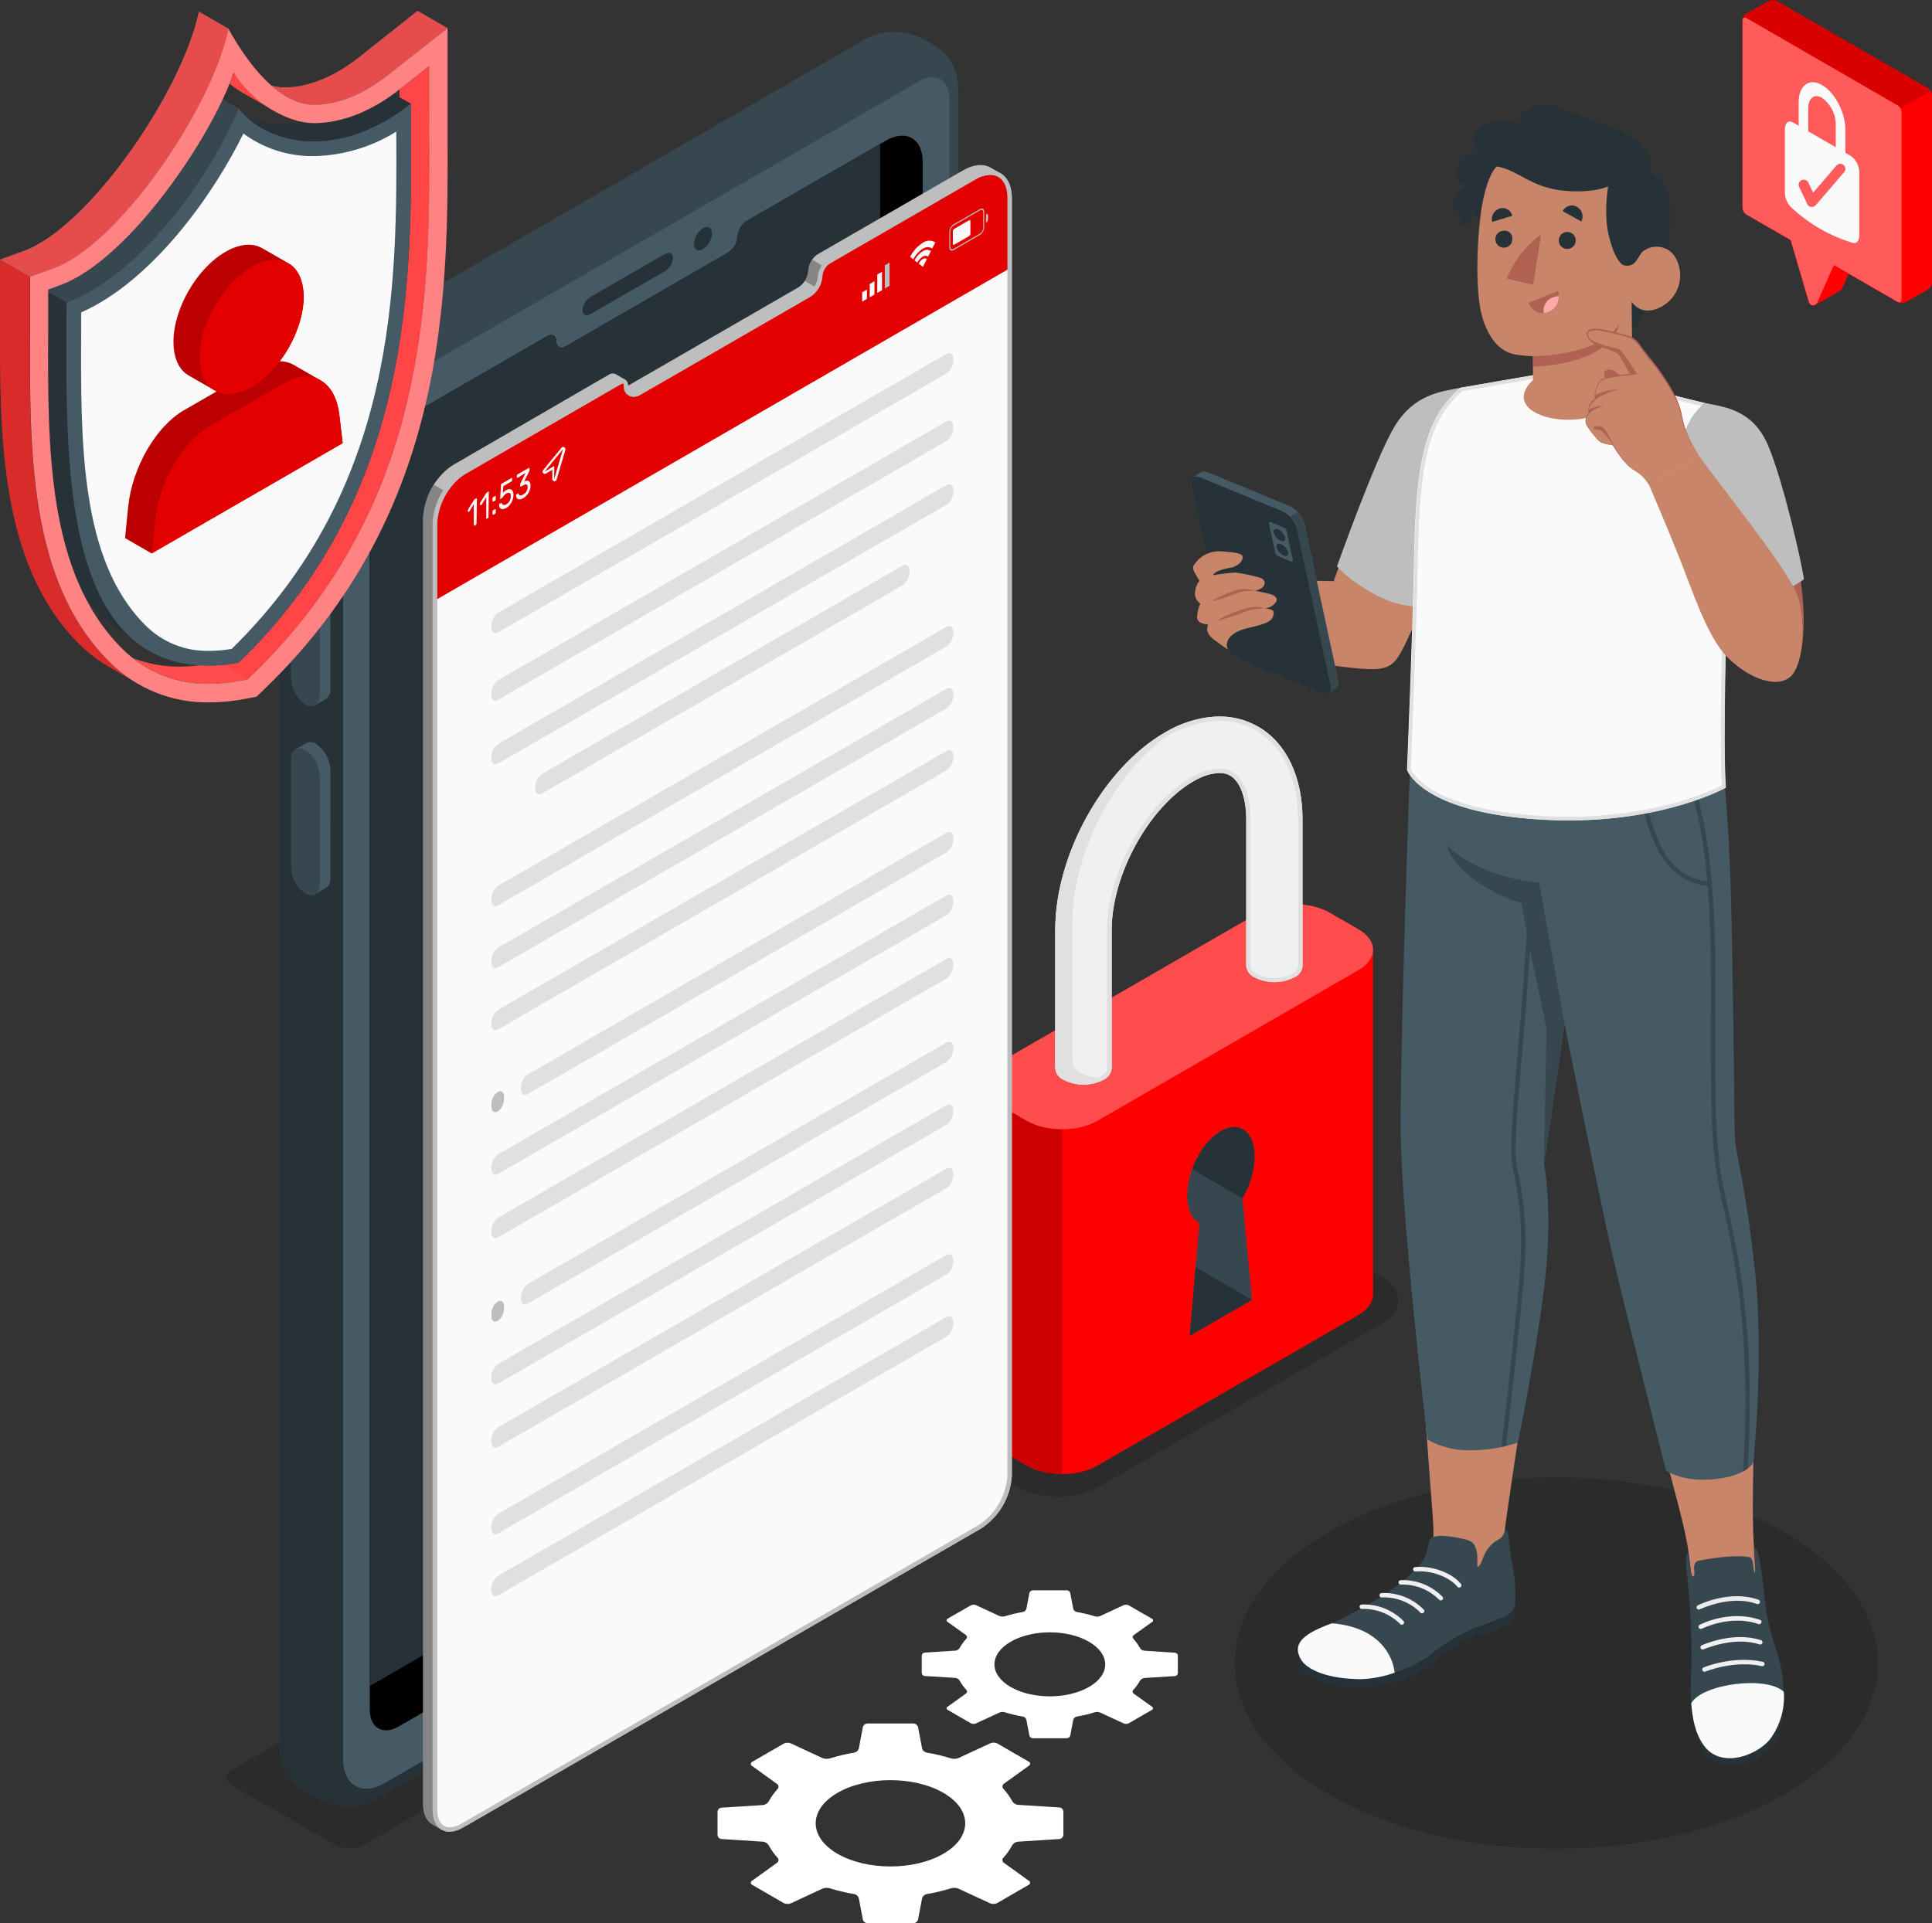 <?xml version="1.0" encoding="UTF-8"?>
<svg xmlns="http://www.w3.org/2000/svg" width="466" height="464" viewBox="0 0 466 464" fill="none">
  <rect x="0" y="0" width="466" height="464" fill="#333333" stroke="none"/>
  <g clip-path="url(#clip0_1468_10285)">
    <g opacity="0.15">
      <path d="M375.384 446.044C418.227 446.044 452.959 425.989 452.959 401.25C452.959 376.51 418.227 356.455 375.384 356.455C332.54 356.455 297.809 376.51 297.809 401.25C297.809 425.989 332.54 446.044 375.384 446.044Z" fill="black"></path>
      <path d="M245.389 358.737L234.407 352.399C228.989 349.231 228.989 344.182 234.407 341.055L302.636 301.679C308.064 298.511 316.85 298.511 322.278 301.679L333.25 308.017C338.678 311.185 338.678 316.234 333.25 319.36L265.031 358.737C259.582 361.874 250.786 361.874 245.389 358.737Z" fill="black"></path>
      <path d="M215.144 335.088L56.023 426.916C54.164 427.972 54.164 429.736 56.023 430.803L80.924 445.147C83.036 446.235 85.549 446.235 87.661 445.147L246.782 353.318C248.651 352.262 248.651 350.498 246.782 349.421L221.881 335.088C219.769 334 217.256 334 215.144 335.088Z" fill="black"></path>
    </g>
    <path d="M238.85 420.6L231.194 424.149C230.634 424.36 230.021 424.402 229.441 424.254C227.498 423.652 225.512 423.177 223.506 422.839C222.967 422.723 222.534 422.321 222.397 421.783L221.447 416.744C221.33 416.216 220.866 415.836 220.327 415.815H209.228C208.69 415.836 208.225 416.216 208.109 416.744L207.159 421.783C207.021 422.321 206.588 422.733 206.05 422.839C204.043 423.177 202.058 423.652 200.115 424.254C199.534 424.402 198.922 424.36 198.362 424.149L190.716 420.6C190.167 420.388 189.565 420.42 189.037 420.674L181.497 425.036C181.202 425.12 181.033 425.437 181.117 425.733C181.17 425.902 181.286 426.029 181.445 426.092L187.422 430.401C187.781 430.644 187.886 431.13 187.643 431.5C187.612 431.542 187.58 431.584 187.538 431.627C186.714 432.524 186.007 433.528 185.426 434.595C185.13 435.08 184.634 435.418 184.063 435.492L174.01 436.126C173.493 436.179 173.091 436.612 173.07 437.13V442.696C173.102 443.213 173.493 443.636 174.01 443.689L184.063 444.333C184.634 444.407 185.13 444.745 185.426 445.231C186.007 446.298 186.714 447.301 187.538 448.199C187.855 448.505 187.855 449.002 187.548 449.318C187.506 449.361 187.464 449.392 187.422 449.424L181.445 453.723C181.159 453.839 181.022 454.167 181.138 454.452C181.202 454.61 181.339 454.726 181.497 454.779L189.037 459.141C189.565 459.395 190.167 459.426 190.716 459.215L198.362 455.666C198.922 455.445 199.534 455.402 200.115 455.561C202.058 456.163 204.043 456.638 206.05 456.976C206.588 457.082 207.021 457.494 207.159 458.032L208.109 463.071C208.236 463.599 208.69 463.979 209.228 464H220.327C220.866 463.979 221.33 463.599 221.447 463.071L222.397 458.032C222.534 457.494 222.967 457.092 223.506 456.976C225.512 456.638 227.498 456.163 229.441 455.561C230.021 455.402 230.634 455.445 231.194 455.666L238.85 459.215C239.388 459.416 240.001 459.395 240.518 459.141L248.058 454.779C248.354 454.695 248.523 454.378 248.438 454.082C248.386 453.913 248.269 453.786 248.111 453.723L242.134 449.424C241.775 449.181 241.669 448.695 241.912 448.326C241.944 448.283 241.976 448.241 242.018 448.199C242.841 447.301 243.549 446.298 244.13 445.231C244.425 444.745 244.922 444.407 245.492 444.333L255.545 443.689C256.063 443.636 256.454 443.213 256.485 442.696V437.077C256.464 436.559 256.063 436.126 255.545 436.073L245.492 435.44C244.922 435.366 244.426 435.038 244.14 434.542C243.56 433.475 242.841 432.482 242.028 431.574C241.712 431.268 241.712 430.771 242.018 430.454C242.06 430.412 242.102 430.38 242.145 430.349L248.122 426.039C248.407 425.923 248.544 425.596 248.428 425.31C248.364 425.152 248.227 425.036 248.069 424.983L240.529 420.621C240.001 420.378 239.388 420.367 238.85 420.6ZM227.529 432.535C234.573 436.601 234.573 443.192 227.529 447.259C220.486 451.325 209.07 451.325 202.026 447.259C194.983 443.192 194.993 436.601 202.026 432.535C209.059 428.469 220.486 428.469 227.529 432.535Z" fill="white"></path>
    <path d="M271.049 387.255L265.378 389.885C264.966 390.043 264.512 390.075 264.079 389.959C262.643 389.515 261.175 389.166 259.686 388.902C259.285 388.818 258.958 388.512 258.862 388.11L258.155 384.371C258.07 383.98 257.733 383.695 257.331 383.685H249.105C248.704 383.695 248.366 383.98 248.281 384.371L247.574 388.11C247.479 388.512 247.151 388.818 246.75 388.902C245.261 389.166 243.793 389.515 242.346 389.959C241.924 390.064 241.47 390.043 241.058 389.885L235.387 387.255C234.986 387.096 234.532 387.117 234.152 387.318L228.555 390.539C228.344 390.645 228.259 390.899 228.354 391.099C228.396 391.184 228.46 391.258 228.555 391.3L232.979 394.469C233.243 394.648 233.328 395.007 233.148 395.271C233.127 395.314 233.096 395.345 233.064 395.377C232.451 396.042 231.923 396.782 231.48 397.574C231.269 397.944 230.899 398.187 230.477 398.239L223.021 398.715C222.63 398.746 222.335 399.063 222.324 399.454V403.616C222.324 404.006 222.63 404.323 223.021 404.355L230.477 404.82C230.899 404.883 231.269 405.126 231.48 405.496C231.923 406.288 232.451 407.027 233.064 407.693C233.296 407.914 233.307 408.284 233.085 408.516C233.053 408.548 233.022 408.58 232.979 408.601L228.555 411.77C228.344 411.865 228.259 412.108 228.354 412.319C228.396 412.414 228.47 412.477 228.555 412.52L234.152 415.752C234.532 415.952 234.986 415.963 235.387 415.804L241.058 413.185C241.47 413.016 241.924 412.984 242.346 413.1C243.793 413.555 245.261 413.903 246.75 414.157C247.162 414.241 247.479 414.547 247.574 414.959L248.281 418.688C248.366 419.079 248.704 419.364 249.105 419.374H257.331C257.733 419.364 258.07 419.079 258.155 418.688L258.862 414.959C258.958 414.547 259.274 414.241 259.686 414.157C261.175 413.903 262.643 413.555 264.079 413.1C264.512 412.984 264.966 413.016 265.378 413.185L271.049 415.804C271.45 415.963 271.904 415.952 272.284 415.752L277.871 412.52C278.082 412.424 278.167 412.182 278.071 411.97C278.029 411.875 277.955 411.812 277.871 411.77L273.436 408.601C273.172 408.411 273.098 408.041 273.288 407.777C273.309 407.745 273.33 407.714 273.362 407.693C273.985 407.038 274.513 406.309 274.956 405.517C275.189 405.136 275.579 404.894 276.012 404.841L283.404 404.376C283.795 404.344 284.101 404.027 284.101 403.637V399.475C284.101 399.084 283.795 398.767 283.404 398.736L276.012 398.26C275.569 398.218 275.178 397.975 274.956 397.595C274.523 396.803 273.995 396.064 273.383 395.398C273.15 395.166 273.14 394.796 273.372 394.564C273.393 394.532 273.425 394.511 273.457 394.49L277.892 391.321C278.103 391.215 278.188 390.962 278.093 390.761C278.05 390.677 277.987 390.603 277.892 390.561L272.306 387.339C271.915 387.128 271.461 387.096 271.049 387.255ZM262.664 396.095C267.881 399.116 267.881 403.996 262.664 407.006C257.447 410.016 248.989 410.016 243.772 407.006C238.555 403.996 238.555 399.116 243.772 396.095C248.989 393.074 257.447 393.053 262.664 396.095Z" fill="white"></path>
    <path d="M331.188 229.127C331.188 227.342 330.016 225.567 327.661 224.205L320.712 220.191C316.003 217.466 308.368 217.466 303.647 220.191L240.687 256.547C238.332 257.909 237.15 259.715 237.16 261.479V344.657C237.16 346.442 238.332 348.237 240.687 349.6L247.636 353.603C252.346 356.328 259.981 356.328 264.691 353.603L327.661 317.248C330.016 315.885 331.188 314.079 331.188 312.326V229.127Z" fill="#FF0000"></path>
    <path opacity="0.3" d="M247.637 270.415L240.689 266.401C235.979 263.687 235.979 259.272 240.689 256.547L303.648 220.191C308.369 217.466 316.004 217.466 320.714 220.191L327.662 224.205C332.372 226.919 332.372 231.334 327.662 234.06L264.692 270.415C259.982 273.129 252.347 273.129 247.637 270.415Z" fill="white"></path>
    <path opacity="0.2" d="M256.179 272.454V355.642C253.212 355.705 250.266 355.008 247.647 353.614L240.688 349.59C238.322 348.238 237.139 346.421 237.16 344.647V261.479C237.16 263.265 238.322 265.039 240.688 266.402L247.647 270.426C250.276 271.82 253.212 272.517 256.179 272.454Z" fill="black"></path>
    <path d="M301.991 313.604L286.964 322.286L289.287 295.078C287.492 294.127 286.352 291.793 286.352 288.434C286.352 282.446 289.984 275.485 294.483 272.887C298.982 270.288 302.614 273.056 302.614 279.045C302.519 282.593 301.505 286.058 299.668 289.089L301.991 313.604Z" fill="#37474F"></path>
    <path d="M301.992 313.604L288.38 305.735L286.965 322.286L301.992 313.604Z" fill="#263238"></path>
    <path d="M294.481 272.887C291.535 274.587 288.969 278.168 287.543 282.097L299.666 289.089C301.504 286.058 302.517 282.593 302.612 279.044C302.612 273.056 298.969 270.299 294.481 272.887Z" fill="#263238"></path>
    <path d="M314.176 233.067V197.715C314.176 187.417 310.29 179.252 303.5 175.334C297.027 171.595 289.011 172.102 280.943 176.759C266.159 185.325 254.543 206.207 254.543 224.29V257.74C254.659 258.955 255.43 260.011 256.549 260.508C259.57 262.05 263.139 262.05 266.159 260.508C267.279 260.022 268.039 258.955 268.155 257.74V224.311C268.155 211.076 277.152 194.736 287.786 188.547C291.419 186.434 294.682 185.938 296.741 187.121C299.16 188.526 300.617 192.487 300.617 197.683V233.035C300.744 234.25 301.504 235.296 302.613 235.792C305.633 237.323 309.203 237.323 312.223 235.792C313.332 235.296 314.092 234.25 314.219 233.035L314.176 233.067Z" fill="#F0F0F0"></path>
    <path d="M294.134 173.918C297.238 173.897 300.29 174.7 302.972 176.253C309.425 179.981 313.121 187.797 313.121 197.715V233.078C312.983 233.901 312.424 234.599 311.653 234.926C308.96 236.278 305.792 236.278 303.099 234.926C302.328 234.599 301.769 233.901 301.631 233.078V197.715C301.631 192.022 300.026 187.829 297.228 186.213C296.256 185.674 295.168 185.41 294.06 185.442C291.61 185.579 289.244 186.329 287.174 187.639C276.245 193.976 267.015 210.749 267.015 224.311V257.762C267.015 258.406 266.487 259.082 265.547 259.621C262.854 260.962 259.686 260.962 256.993 259.621C256.244 259.304 255.694 258.628 255.526 257.825V224.311C255.526 206.556 266.899 186.065 281.43 177.679C285.252 175.334 289.624 174.035 294.102 173.918M294.102 172.862C289.434 172.978 284.893 174.32 280.912 176.76C266.128 185.326 254.512 206.207 254.512 224.29V257.741C254.628 258.955 255.399 260.011 256.518 260.508C259.538 262.05 263.108 262.05 266.128 260.508C267.247 260.022 268.008 258.955 268.124 257.741V224.311C268.124 211.076 277.121 194.737 287.755 188.547C289.656 187.343 291.842 186.635 294.091 186.498C294.999 186.477 295.887 186.699 296.689 187.121C299.107 188.526 300.565 192.487 300.565 197.684V233.035C300.691 234.25 301.452 235.296 302.561 235.792C305.581 237.334 309.15 237.334 312.17 235.792C313.279 235.296 314.04 234.25 314.166 233.035V197.715C314.166 187.417 310.28 179.252 303.49 175.334C300.639 173.697 297.407 172.841 294.123 172.862H294.102Z" fill="#E0E0E0"></path>
    <path d="M287.166 174.003C286.458 174.341 285.761 174.721 285.054 175.144C270.269 183.699 258.653 204.602 258.653 222.674V256.103C258.759 257.329 259.53 258.385 260.649 258.881C262.592 259.906 264.81 260.275 266.985 259.937C266.742 260.159 266.468 260.36 266.183 260.518C263.162 262.06 259.582 262.06 256.562 260.518C255.432 260.033 254.672 258.966 254.566 257.741V224.311C254.566 206.207 266.183 185.315 280.967 176.781C282.921 175.619 285.001 174.679 287.166 174.003Z" fill="#E0E0E0"></path>
    <path d="M231.186 341.985V22.424C231.186 14.196 227.099 11.935 223.467 9.834C219.834 7.732 213.878 6.475 208.682 9.453L76.786 85.692C71.632 88.67 67.461 95.905 67.461 101.852V421.371C67.461 427.317 71.189 430.824 74.853 432.926C78.517 435.028 84.801 437.309 89.954 434.341L221.851 358.198C227.828 355.04 231.461 348.734 231.186 341.985Z" fill="#37474F"></path>
    <path d="M222.79 345.016L87.123 423.356V102.412L70.142 92.61C68.463 95.388 67.524 98.556 67.418 101.799V421.371C67.418 427.317 71.146 430.824 74.81 432.926C78.475 435.028 84.758 437.309 89.911 434.341L221.85 358.198C225.515 356.233 228.366 353.043 229.929 349.188L229.401 348.882L222.79 345.016Z" fill="#263238"></path>
    <path d="M221.609 19.657L89.29 96.075C85.424 98.599 82.996 102.803 82.742 107.408V424.371C82.742 430.761 87.283 433.38 92.817 430.18L221.651 355.811C226.012 352.938 228.747 348.175 229.043 342.957V23.977C229.043 19.224 225.685 17.301 221.609 19.657Z" fill="#455A64"></path>
    <path d="M222.567 39.091V335.384C222.303 340.358 219.694 344.911 215.523 347.636L96.246 416.491C92.349 418.751 89.191 416.935 89.191 412.425V113.956C89.413 109.911 91.187 106.098 94.144 103.331C94.366 103.13 94.577 102.919 94.809 102.729C95.263 102.37 95.749 102.042 96.246 101.746L129.795 82.375L131.981 81.108C133.185 80.411 134.167 80.97 134.167 82.375C134.167 83.78 135.223 84.297 136.501 83.548L175.574 60.965C176.925 60.12 177.791 58.684 177.908 57.1C178.003 55.642 178.742 54.301 179.914 53.435L180.136 53.297L212.957 34.349L213.654 33.947C218.564 31.106 222.567 33.43 222.567 39.091Z" fill="black"></path>
    <path d="M205.258 339.693C209.419 336.968 212.038 332.436 212.302 327.472V34.708L180.093 53.297L179.872 53.434C178.71 54.311 177.992 55.653 177.908 57.099C177.791 58.684 176.925 60.12 175.574 60.965L136.501 83.547C135.213 84.297 134.167 83.759 134.167 82.375C134.167 80.991 133.185 80.41 131.981 81.108L129.795 82.375L96.246 101.746C95.749 102.042 95.263 102.369 94.809 102.728C94.577 102.919 94.366 103.13 94.144 103.331C91.187 106.098 89.413 109.911 89.191 113.956V406.784L205.258 339.693Z" fill="#263238"></path>
    <path d="M142.436 71.623L160.389 61.272C161.445 60.648 162.321 61.092 162.321 62.254C162.216 63.553 161.498 64.725 160.389 65.423L142.436 75.774C141.38 76.386 140.504 75.953 140.504 74.791C140.61 73.492 141.328 72.32 142.436 71.623Z" fill="#263238"></path>
    <path d="M169.565 55.061C170.769 54.374 171.74 54.934 171.74 56.328C171.656 57.86 170.853 59.265 169.565 60.099C168.361 60.796 167.379 60.236 167.379 58.842C167.463 57.311 168.277 55.906 169.565 55.061Z" fill="#263238"></path>
    <path d="M79.701 140.14C79.606 137.637 78.328 135.313 76.248 133.908C75.562 133.401 74.643 133.327 73.883 133.708C73.45 133.972 71.771 134.922 71.295 135.186C70.535 135.757 70.134 136.686 70.239 137.637V163.673C70.334 166.187 71.612 168.5 73.682 169.915C74.347 170.39 75.213 170.475 75.963 170.158C76.438 169.904 78.181 168.901 78.624 168.626C79.384 168.056 79.786 167.127 79.68 166.176L79.701 140.14Z" fill="#455A64"></path>
    <path d="M77.134 141.672V167.655C77.134 170 75.582 171.014 73.681 169.915C71.611 168.5 70.333 166.187 70.238 163.673V137.637C70.238 135.292 71.78 134.278 73.681 135.387C75.772 136.803 77.06 139.147 77.134 141.672Z" fill="#37474F"></path>
    <path d="M79.701 185.717C79.606 183.203 78.328 180.89 76.248 179.474C75.551 178.978 74.643 178.904 73.883 179.284C73.45 179.548 71.771 180.488 71.295 180.763C70.535 181.333 70.134 182.263 70.239 183.213V209.27C70.334 211.784 71.612 214.097 73.682 215.513C74.347 215.988 75.213 216.072 75.963 215.756C76.438 215.502 78.181 214.499 78.624 214.224C79.384 213.654 79.786 212.724 79.68 211.774L79.701 185.717Z" fill="#455A64"></path>
    <path d="M77.134 187.195V213.231C77.134 215.576 75.582 216.59 73.681 215.491C71.611 214.076 70.333 211.763 70.238 209.249V183.213C70.238 180.868 71.78 179.854 73.681 180.953C75.761 182.368 77.039 184.681 77.134 187.195Z" fill="#37474F"></path>
    <path opacity="0.15" d="M187.309 376.587V360.638C187.319 360.215 187.541 359.814 187.9 359.581L226.001 337.591C226.328 337.401 226.593 337.591 226.593 337.939V353.878C226.593 354.311 226.36 354.702 226.001 354.934L187.9 376.925C187.573 377.115 187.309 376.967 187.309 376.587Z" fill="black"></path>
    <path d="M228.071 338.827L189.97 360.817C189.611 361.05 189.389 361.44 189.379 361.874V377.812C189.389 378.245 189.611 378.636 189.97 378.868L192.082 380.051C192.452 380.241 192.895 380.241 193.265 380.051L231.366 358.061C231.725 357.828 231.947 357.427 231.958 357.004V341.055C231.958 340.622 231.725 340.221 231.356 339.999L229.244 338.806C228.874 338.626 228.441 338.637 228.071 338.827Z" fill="#BEBEBE"></path>
    <path d="M192.684 379.639V363.701C192.694 363.268 192.916 362.877 193.275 362.645L231.376 340.654C231.703 340.464 231.967 340.654 231.967 340.992V356.941C231.957 357.364 231.735 357.765 231.376 357.997L193.275 379.988C192.948 380.178 192.684 380.02 192.684 379.639Z" fill="#BEBEBE"></path>
    <path opacity="0.2" d="M193.274 379.988C192.894 380.178 192.461 380.178 192.081 379.988L189.969 378.805C189.61 378.573 189.378 378.182 189.367 377.749V361.8C189.367 361.578 189.441 361.367 189.557 361.187L192.852 363.078C192.746 363.257 192.683 363.458 192.683 363.659V379.639C192.683 379.988 192.926 380.189 193.274 379.988Z" fill="black"></path>
    <path opacity="0.4" d="M231.958 340.918C231.958 340.622 231.673 340.516 231.377 340.685L193.276 362.676C193.096 362.782 192.948 362.94 192.853 363.12L189.559 361.229C189.664 361.06 189.801 360.923 189.97 360.817L228.072 338.816C228.441 338.626 228.885 338.626 229.254 338.816L231.366 339.999C231.694 340.2 231.905 340.538 231.958 340.918Z" fill="white"></path>
    <path d="M198.429 363.553C198.524 363.49 198.588 363.49 198.64 363.553C198.704 363.637 198.746 363.732 198.767 363.827L200.974 371.316V371.401C200.974 371.506 200.953 371.612 200.911 371.707C200.879 371.791 200.816 371.865 200.731 371.918L200.087 372.288C199.971 372.362 199.886 372.362 199.834 372.288C199.791 372.235 199.76 372.182 199.739 372.119L199.348 370.873L196.507 372.52L196.127 374.284C196.106 374.379 196.064 374.474 196.021 374.569C195.969 374.686 195.884 374.77 195.768 374.823L195.124 375.203C195.124 375.203 195.008 375.245 194.955 375.203C194.902 375.14 194.87 375.066 194.881 374.981C194.881 374.95 194.881 374.907 194.881 374.876L197.088 364.852C197.109 364.704 197.151 364.567 197.204 364.43C197.246 364.324 197.331 364.239 197.426 364.187L198.429 363.553ZM198.915 369.341L197.933 365.972L196.94 370.482L198.915 369.341Z" fill="white"></path>
    <path d="M205.537 366.056C205.537 365.94 205.579 365.834 205.632 365.739C205.663 365.665 205.727 365.592 205.801 365.549L206.529 365.127C206.582 365.085 206.656 365.085 206.709 365.127C206.762 365.19 206.783 365.264 206.772 365.349C206.741 365.771 206.688 366.183 206.593 366.595C206.36 367.524 205.917 368.391 205.283 369.119C204.945 369.51 204.534 369.838 204.09 370.102C203.773 370.302 203.414 370.419 203.034 370.45C202.738 370.45 202.443 370.334 202.231 370.123C201.978 369.869 201.798 369.563 201.714 369.214C201.577 368.75 201.503 368.274 201.492 367.799V365.475C201.513 364.916 201.587 364.366 201.714 363.817C201.83 363.3 201.999 362.793 202.231 362.307C202.443 361.853 202.717 361.43 203.034 361.05C203.33 360.68 203.689 360.374 204.09 360.131C204.438 359.888 204.861 359.751 205.283 359.729C205.579 359.729 205.875 359.814 206.107 360.004C206.339 360.205 206.498 360.469 206.593 360.754C206.698 361.103 206.751 361.451 206.772 361.81C206.772 361.916 206.751 362.022 206.709 362.117C206.667 362.201 206.603 362.275 206.529 362.328L205.801 362.75C205.801 362.75 205.685 362.782 205.632 362.75C205.632 362.75 205.547 362.655 205.526 362.539C205.526 362.381 205.473 362.222 205.399 362.074C205.347 361.948 205.252 361.831 205.135 361.757C205.009 361.684 204.85 361.652 204.702 361.673C204.481 361.694 204.27 361.779 204.09 361.895C203.858 362.032 203.646 362.201 203.477 362.412C203.309 362.624 203.161 362.856 203.045 363.109C202.918 363.373 202.833 363.638 202.77 363.923C202.707 364.218 202.675 364.514 202.664 364.81V367.134C202.664 367.387 202.707 367.641 202.77 367.894C202.812 368.084 202.907 368.253 203.045 368.391C203.161 368.517 203.309 368.581 203.477 368.591C203.699 368.591 203.91 368.528 204.09 368.401C204.322 368.274 204.523 368.105 204.702 367.915C205.03 367.567 205.273 367.144 205.41 366.69C205.484 366.489 205.526 366.268 205.537 366.056Z" fill="white"></path>
    <path d="M211.692 362.507C211.692 362.391 211.734 362.285 211.787 362.18C211.829 362.106 211.882 362.042 211.956 362L212.684 361.577C212.684 361.577 212.801 361.535 212.853 361.577C212.917 361.641 212.938 361.725 212.927 361.81C212.906 362.232 212.843 362.644 212.737 363.056C212.632 363.51 212.463 363.943 212.252 364.355C212.03 364.799 211.755 365.211 211.438 365.581C211.1 365.971 210.699 366.299 210.245 366.552C209.928 366.764 209.569 366.88 209.189 366.911C208.883 366.911 208.598 366.795 208.376 366.584C208.133 366.33 207.954 366.014 207.858 365.676C207.732 365.211 207.658 364.736 207.637 364.26V361.937C207.668 361.377 207.742 360.817 207.858 360.268C207.975 359.75 208.154 359.243 208.376 358.757C208.598 358.303 208.862 357.881 209.189 357.5C209.485 357.141 209.844 356.824 210.245 356.582C210.604 356.349 211.016 356.212 211.438 356.191C211.734 356.18 212.03 356.275 212.252 356.465C212.484 356.666 212.653 356.92 212.737 357.215C212.843 357.553 212.917 357.912 212.927 358.272C212.927 358.377 212.906 358.483 212.853 358.578C212.822 358.662 212.758 358.726 212.684 358.778L211.956 359.201C211.903 359.233 211.829 359.233 211.776 359.201C211.776 359.201 211.692 359.106 211.681 358.99C211.66 358.831 211.618 358.673 211.555 358.525C211.491 358.398 211.407 358.293 211.291 358.208C211.164 358.134 211.005 358.102 210.858 358.113C210.636 358.134 210.425 358.219 210.245 358.335C210.013 358.472 209.802 358.641 209.633 358.852C209.453 359.064 209.305 359.296 209.189 359.55C209.073 359.814 208.978 360.088 208.925 360.373C208.862 360.659 208.819 360.954 208.809 361.25V363.584C208.809 363.838 208.851 364.102 208.925 364.345C208.967 364.524 209.062 364.704 209.189 364.841C209.305 364.957 209.464 365.021 209.633 365.031C209.854 365.031 210.066 364.957 210.245 364.841C210.467 364.714 210.678 364.556 210.858 364.366C211.016 364.186 211.164 363.986 211.291 363.774C211.407 363.574 211.491 363.362 211.565 363.141C211.628 362.929 211.671 362.718 211.692 362.507Z" fill="white"></path>
    <path d="M218.167 360.11C218.167 360.11 218.283 360.067 218.336 360.11C218.389 360.173 218.421 360.247 218.41 360.331V361.367C218.41 361.472 218.389 361.567 218.336 361.662C218.304 361.747 218.252 361.821 218.167 361.874L214.218 364.155C214.218 364.155 214.101 364.197 214.049 364.155C213.996 364.092 213.964 364.018 213.975 363.933V354.987C213.975 354.881 213.996 354.776 214.049 354.681C214.08 354.596 214.144 354.522 214.218 354.469L218.093 352.23C218.093 352.23 218.209 352.188 218.262 352.23C218.315 352.294 218.347 352.368 218.336 352.452V353.434C218.336 353.54 218.315 353.646 218.262 353.741C218.23 353.825 218.167 353.899 218.093 353.952L215.189 355.631V357.828L217.893 356.265C217.893 356.265 218.019 356.223 218.072 356.265C218.125 356.328 218.146 356.402 218.135 356.476V357.469C218.135 357.575 218.114 357.67 218.072 357.765C218.04 357.849 217.977 357.923 217.893 357.976L215.189 359.539V361.842L218.167 360.11Z" fill="white"></path>
    <path d="M222.157 349.832C222.886 349.41 223.445 349.346 223.847 349.642C224.248 349.938 224.449 350.593 224.449 351.607C224.47 352.536 224.259 353.455 223.847 354.279C223.477 355.029 222.886 355.663 222.157 356.085L220.721 356.92V360.004C220.721 360.109 220.689 360.215 220.647 360.31C220.615 360.395 220.552 360.468 220.478 360.521L219.749 360.944C219.749 360.944 219.623 360.986 219.57 360.944C219.517 360.88 219.496 360.806 219.507 360.733V351.776C219.507 351.67 219.528 351.575 219.57 351.48C219.602 351.395 219.665 351.322 219.749 351.269L222.157 349.832ZM220.721 355.166L222.115 354.363C222.854 353.952 223.287 353.159 223.234 352.314C223.234 351.797 223.129 351.491 222.928 351.417C222.643 351.353 222.347 351.417 222.115 351.586L220.721 352.388V355.166Z" fill="white"></path>
    <path d="M229.643 345.523C229.643 345.523 229.759 345.481 229.812 345.523C229.864 345.587 229.896 345.66 229.886 345.745V346.727C229.886 346.833 229.864 346.939 229.812 347.034C229.78 347.118 229.717 347.192 229.643 347.245L228.027 348.174V355.769C228.027 355.874 227.995 355.98 227.953 356.075C227.921 356.159 227.858 356.233 227.774 356.276L227.055 356.698C227.055 356.698 226.929 356.751 226.876 356.698C226.823 356.635 226.791 356.561 226.802 356.476V348.893L225.186 349.822C225.186 349.822 225.07 349.864 225.017 349.822C224.965 349.759 224.933 349.685 224.943 349.6V348.618C224.943 348.512 224.965 348.407 225.017 348.312C225.049 348.227 225.112 348.153 225.186 348.1L229.643 345.523Z" fill="white"></path>
    <path d="M121.836 414.368V398.429C121.836 397.996 122.068 397.606 122.427 397.373L160.528 375.383C160.856 375.192 161.12 375.383 161.12 375.721V391.67C161.109 392.092 160.888 392.493 160.528 392.726L122.427 414.716C122.132 414.907 121.836 414.748 121.836 414.368Z" fill="#E0E0E0"></path>
    <path d="M130.464 406.626C130.464 406.626 130.347 406.668 130.295 406.626C130.242 406.562 130.21 406.488 130.221 406.404V397.458C130.221 397.352 130.242 397.246 130.295 397.151C130.326 397.067 130.379 396.993 130.464 396.94L133.114 395.408C133.399 395.218 133.737 395.113 134.075 395.123C134.318 395.144 134.54 395.261 134.698 395.44C134.867 395.641 134.983 395.884 135.036 396.137C135.11 396.401 135.142 396.686 135.142 396.961C135.142 397.225 135.121 397.489 135.068 397.743C135.026 397.965 134.973 398.186 134.899 398.408C134.825 398.598 134.751 398.767 134.688 398.905C134.624 399.042 134.561 399.147 134.519 399.211C134.741 399.327 134.92 399.517 135.036 399.739C135.216 400.119 135.3 400.531 135.269 400.954C135.269 401.334 135.226 401.704 135.142 402.073C135.057 402.464 134.931 402.844 134.772 403.214C134.624 403.594 134.413 403.943 134.17 404.27C133.938 404.577 133.653 404.819 133.325 405.01L130.464 406.626ZM133.927 397.722C133.927 397.373 133.853 397.151 133.716 397.056C133.579 396.961 133.336 397.003 133.03 397.183L131.435 398.102V400.214L133.03 399.285C133.315 399.126 133.547 398.905 133.716 398.63C133.853 398.345 133.927 398.038 133.927 397.722ZM131.435 404.334L133.104 403.372C133.41 403.203 133.663 402.939 133.822 402.622C133.98 402.316 134.054 401.978 134.054 401.64C134.086 401.376 133.991 401.112 133.811 400.922C133.653 400.795 133.421 400.816 133.104 401.006L131.435 401.957V404.334Z" fill="#FAFAFA"></path>
    <path d="M139.251 391.849C139.346 391.796 139.42 391.796 139.473 391.849C139.536 391.934 139.579 392.029 139.6 392.124L141.796 399.612C141.796 399.612 141.796 399.665 141.796 399.697C141.796 399.803 141.775 399.908 141.722 400.003C141.691 400.088 141.627 400.162 141.553 400.215L140.909 400.584C140.783 400.658 140.698 400.658 140.656 400.584C140.603 400.542 140.571 400.479 140.561 400.415L140.17 399.095L137.329 400.743L136.939 402.496C136.918 402.591 136.886 402.686 136.844 402.781C136.791 402.897 136.706 402.992 136.59 403.045L135.946 403.425C135.893 403.468 135.819 403.468 135.766 403.425C135.724 403.362 135.703 403.278 135.703 403.204V403.098L137.91 393.074C137.942 392.927 137.984 392.779 138.037 392.641C138.079 392.536 138.164 392.462 138.259 392.409L139.251 391.849ZM139.748 397.648L138.755 394.268L137.773 398.789L139.748 397.648Z" fill="#FAFAFA"></path>
    <path d="M146.368 394.363C146.368 394.247 146.41 394.141 146.463 394.036C146.505 393.962 146.558 393.898 146.632 393.856L147.36 393.434C147.36 393.434 147.476 393.391 147.529 393.434C147.593 393.497 147.614 393.581 147.603 393.666C147.582 394.088 147.519 394.5 147.413 394.912C147.297 395.356 147.139 395.8 146.938 396.211C146.706 396.645 146.431 397.056 146.114 397.437C145.776 397.828 145.364 398.155 144.921 398.419C144.604 398.62 144.245 398.736 143.865 398.768C143.559 398.768 143.273 398.651 143.052 398.44C142.809 398.187 142.629 397.87 142.534 397.532C142.408 397.067 142.334 396.592 142.312 396.116V393.793C142.344 393.233 142.418 392.673 142.534 392.124C142.65 391.606 142.83 391.099 143.052 390.613C143.273 390.159 143.537 389.737 143.865 389.357C144.161 388.997 144.52 388.681 144.921 388.438C145.28 388.205 145.692 388.068 146.114 388.047C146.41 388.047 146.706 388.131 146.938 388.321C147.16 388.522 147.329 388.786 147.413 389.071C147.519 389.409 147.582 389.768 147.603 390.128C147.603 390.233 147.582 390.339 147.529 390.434C147.487 390.518 147.434 390.592 147.36 390.645L146.632 391.057C146.579 391.099 146.505 391.099 146.452 391.057C146.399 391.057 146.368 390.962 146.357 390.846C146.336 390.687 146.294 390.529 146.23 390.381C146.167 390.254 146.082 390.149 145.966 390.064C145.84 389.99 145.681 389.959 145.533 389.969C145.322 390.001 145.111 390.075 144.921 390.191C144.689 390.328 144.477 390.508 144.308 390.719C144.139 390.93 143.992 391.163 143.875 391.406C143.759 391.67 143.664 391.944 143.601 392.23C143.537 392.525 143.495 392.821 143.485 393.117V395.44C143.485 395.694 143.527 395.958 143.601 396.201C143.654 396.391 143.749 396.56 143.875 396.697C143.992 396.814 144.15 396.887 144.308 396.887C144.53 396.887 144.741 396.824 144.921 396.708C145.143 396.581 145.354 396.412 145.533 396.222C145.692 396.042 145.84 395.842 145.966 395.631C146.082 395.43 146.167 395.219 146.241 394.997C146.304 394.786 146.347 394.574 146.368 394.363Z" fill="#FAFAFA"></path>
    <path d="M153.43 392.779C153.43 392.779 153.473 392.842 153.483 392.874V392.948C153.483 393.053 153.462 393.159 153.42 393.254C153.388 393.339 153.325 393.413 153.24 393.465L152.395 393.962C152.269 394.025 152.174 394.036 152.1 393.962L151.973 393.856L149.861 391.406V395.029C149.861 395.134 149.84 395.229 149.787 395.324C149.755 395.409 149.703 395.483 149.618 395.536L148.889 395.958C148.889 395.958 148.773 396 148.72 395.958C148.668 395.895 148.636 395.821 148.647 395.736V386.79C148.647 386.684 148.668 386.579 148.72 386.484C148.763 386.399 148.816 386.325 148.889 386.272L149.618 385.861C149.618 385.861 149.734 385.808 149.787 385.861C149.84 385.924 149.872 385.998 149.861 386.082V389.336L151.825 384.878C151.867 384.762 151.92 384.656 151.994 384.561C152.057 384.466 152.131 384.392 152.226 384.34L153.061 383.864C153.061 383.864 153.177 383.811 153.23 383.864C153.282 383.928 153.314 384.002 153.304 384.086C153.304 384.171 153.282 384.245 153.24 384.318L150.822 389.779L153.43 392.779Z" fill="#FAFAFA"></path>
    <path d="M238.915 40.432C237.225 39.461 234.902 39.598 232.336 41.077L231.607 41.499L197.244 61.335L197.012 61.483C195.797 62.402 195.048 63.796 194.953 65.317C194.826 66.975 193.918 68.475 192.513 69.362L151.582 93.001H151.487C151.519 92.451 151.265 91.923 150.822 91.606C150.41 91.374 148.879 90.476 148.456 90.244C147.928 90.001 147.305 90.064 146.84 90.413L144.549 91.733L109.436 112.097C108.908 112.414 108.401 112.763 107.926 113.153L107.229 113.787C104.135 116.692 102.287 120.674 102.055 124.909V435.302C102.055 437.658 102.878 439.305 104.167 440.076L106.543 441.45C107.884 442.221 109.711 442.104 111.749 440.921L236.665 368.76C241.027 365.919 243.772 361.166 244.058 355.969V47.826C244.058 44.868 243.002 42.788 241.333 41.805L238.915 40.432Z" fill="#BEBEBE"></path>
    <path opacity="0.3" d="M112.499 439.887V440.499L111.792 440.901C109.764 442.083 107.927 442.189 106.586 441.429L104.21 440.056C102.879 439.274 102.098 437.637 102.098 435.281V124.835C102.203 122.026 103.09 119.301 104.643 116.956L107.462 118.572C105.963 120.843 105.107 123.484 104.991 126.198V436.644C104.938 437.911 105.308 439.168 106.047 440.203C106.66 440.974 107.6 441.418 108.582 441.397C109.659 441.355 110.704 441.017 111.623 440.446L112.499 439.887Z" fill="black"></path>
    <path opacity="0.3" d="M198.7 64.292C198.193 64.99 197.898 65.813 197.866 66.68C197.824 67.662 197.507 68.612 196.958 69.426L194.117 67.788C194.635 67.06 194.93 66.204 194.983 65.317C195.025 64.356 195.342 63.437 195.902 62.655L198.7 64.292Z" fill="black"></path>
    <path d="M108.498 441.397C107.516 441.418 106.576 440.985 105.963 440.214C105.224 439.179 104.855 437.922 104.907 436.644V126.198C105.15 122.11 106.935 118.266 109.913 115.456L110.219 115.266L110.684 114.854C111.127 114.495 111.602 114.167 112.099 113.882L147.18 93.592C147.18 93.592 148.236 92.99 149.471 92.272C149.704 92.124 149.957 92.039 150.232 92.029C150.897 92.029 150.971 92.8 150.971 93.085C150.844 94.12 151.573 95.05 152.608 95.187C152.671 95.187 152.734 95.198 152.798 95.198C153.294 95.176 153.79 95.028 154.213 94.764L195.134 71.137C196.707 70.176 197.721 68.517 197.869 66.679C197.953 65.338 198.618 64.092 199.696 63.278L199.896 63.152L234.249 43.326L234.988 42.893C236.16 42.164 237.501 41.752 238.874 41.7C241.746 41.7 243.541 44.044 243.541 47.826V356.001C243.267 361.007 240.627 365.591 236.424 368.338L111.539 440.446C110.62 441.016 109.575 441.354 108.498 441.397Z" fill="#FAFAFA"></path>
    <path d="M238.851 41.7C237.478 41.752 236.137 42.164 234.965 42.893L234.226 43.326L199.874 63.162C199.81 63.194 199.747 63.236 199.684 63.278C198.606 64.092 197.952 65.338 197.867 66.68C197.74 68.528 196.737 70.207 195.164 71.189L154.232 94.817C153.81 95.081 153.324 95.229 152.817 95.25C151.783 95.229 150.959 94.374 150.98 93.328C150.98 93.265 150.98 93.201 150.99 93.138C150.99 92.8 150.917 92.082 150.251 92.082C149.977 92.092 149.723 92.177 149.491 92.325L147.178 93.592L112.055 113.872C111.559 114.157 111.084 114.484 110.64 114.843L110.218 115.266L109.996 115.477C107.007 118.276 105.191 122.11 104.938 126.198V144.84L243.519 64.747V47.847C243.519 44.044 241.734 41.7 238.851 41.7Z" fill="#BEBEBE"></path>
    <path d="M238.851 41.7C237.478 41.752 236.137 42.164 234.965 42.893L234.226 43.326L199.874 63.162C199.81 63.194 199.747 63.236 199.684 63.278C198.606 64.092 197.952 65.338 197.867 66.68C197.74 68.528 196.737 70.207 195.164 71.189L154.232 94.817C153.81 95.081 153.324 95.229 152.817 95.25C151.783 95.229 150.959 94.374 150.98 93.328C150.98 93.265 150.98 93.201 150.99 93.138C150.99 92.8 150.917 92.082 150.251 92.082C149.977 92.092 149.723 92.177 149.491 92.325L147.178 93.592L112.055 113.872C111.559 114.157 111.084 114.484 110.64 114.843L110.218 115.266L109.996 115.477C107.007 118.276 105.191 122.11 104.938 126.198V144.84L243.519 64.747V47.847C243.519 44.044 241.734 41.7 238.851 41.7Z" fill="#E20000"></path>
    <path d="M114.939 126.303C114.939 126.377 114.918 126.451 114.887 126.515C114.855 126.567 114.813 126.62 114.76 126.663L114.475 126.821H114.348C114.348 126.821 114.274 126.736 114.285 126.684V121.603L113.229 123.367C113.197 123.43 113.155 123.473 113.091 123.504H112.975L112.806 123.314C112.806 123.314 112.785 123.209 112.806 123.156C112.806 123.082 112.838 123.008 112.88 122.945L114.348 120.6C114.348 120.6 114.422 120.515 114.464 120.473L114.57 120.399L114.855 120.241C114.855 120.241 114.95 120.209 114.982 120.241C115.024 120.272 115.034 120.325 115.034 120.378L114.939 126.303Z" fill="#FAFAFA"></path>
    <path d="M117.82 124.635C117.841 124.709 117.841 124.772 117.82 124.846C117.789 124.909 117.746 124.962 117.693 124.994L117.408 125.152H117.282C117.282 125.152 117.282 125.078 117.282 125.015V119.977L116.173 121.741C116.141 121.804 116.099 121.846 116.036 121.878C115.993 121.91 115.951 121.91 115.909 121.878L115.74 121.688C115.74 121.688 115.719 121.582 115.74 121.529C115.74 121.455 115.772 121.382 115.803 121.318L117.271 118.973C117.271 118.973 117.345 118.889 117.387 118.847L117.493 118.773L117.778 118.614H117.905C117.905 118.614 117.905 118.688 117.905 118.752L117.82 124.635Z" fill="#FAFAFA"></path>
    <path d="M119.448 119.649C119.448 119.649 119.532 119.628 119.574 119.649C119.595 119.691 119.595 119.755 119.574 119.797V120.41C119.585 120.473 119.585 120.547 119.574 120.61C119.543 120.674 119.5 120.716 119.448 120.758L118.983 121.022C118.983 121.022 118.899 121.043 118.856 121.022C118.814 120.98 118.793 120.927 118.803 120.874V120.262C118.803 120.188 118.814 120.124 118.856 120.061C118.877 119.998 118.92 119.945 118.983 119.913L119.448 119.649ZM119.448 122.818C119.448 122.818 119.532 122.797 119.574 122.818C119.595 122.86 119.595 122.923 119.574 122.966V123.578C119.585 123.642 119.585 123.716 119.574 123.779C119.543 123.842 119.5 123.885 119.448 123.927L118.983 124.191C118.983 124.191 118.899 124.212 118.856 124.191C118.856 124.191 118.803 124.117 118.803 124.043V123.43C118.803 123.356 118.814 123.293 118.856 123.23C118.877 123.166 118.92 123.113 118.983 123.082L119.448 122.818Z" fill="#FAFAFA"></path>
    <path d="M121.03 121.371C121.062 121.582 121.209 121.762 121.421 121.825C121.663 121.867 121.917 121.825 122.118 121.677C122.276 121.582 122.424 121.466 122.551 121.339C122.688 121.213 122.793 121.054 122.888 120.896C122.994 120.727 123.079 120.537 123.131 120.346C123.184 120.135 123.216 119.924 123.216 119.713C123.216 119.533 123.195 119.354 123.131 119.185C123.089 119.068 123.005 118.963 122.888 118.899C122.783 118.857 122.656 118.857 122.551 118.899C122.403 118.931 122.255 118.984 122.118 119.058C121.97 119.153 121.832 119.259 121.706 119.385C121.611 119.48 121.526 119.586 121.452 119.692L121.273 119.956C121.23 120.03 121.167 120.093 121.093 120.146L120.745 120.346C120.745 120.346 120.671 120.368 120.639 120.346C120.618 120.315 120.618 120.262 120.639 120.23L120.84 117.062C120.829 116.998 120.829 116.924 120.84 116.861C120.871 116.798 120.914 116.745 120.977 116.713L123.395 115.319H123.522C123.522 115.319 123.522 115.393 123.522 115.456V115.784C123.543 115.858 123.543 115.921 123.522 115.995C123.49 116.058 123.448 116.111 123.395 116.143L121.399 117.294L121.283 118.931C121.368 118.847 121.473 118.73 121.611 118.614C121.758 118.477 121.927 118.35 122.107 118.255C122.318 118.128 122.54 118.044 122.783 118.012C122.973 117.981 123.174 118.012 123.343 118.107C123.511 118.213 123.638 118.382 123.712 118.572C123.818 118.836 123.86 119.111 123.849 119.396C123.849 119.723 123.807 120.051 123.712 120.368C123.628 120.684 123.501 120.98 123.343 121.265C123.184 121.54 122.994 121.794 122.783 122.015C122.582 122.227 122.36 122.406 122.107 122.543C121.906 122.67 121.685 122.755 121.452 122.797C121.273 122.85 121.083 122.85 120.903 122.797C120.745 122.723 120.618 122.607 120.523 122.459C120.428 122.269 120.375 122.058 120.375 121.836C120.365 121.783 120.365 121.72 120.375 121.667C120.407 121.625 120.438 121.582 120.481 121.551L120.798 121.371C120.798 121.371 120.871 121.35 120.903 121.371C120.945 121.35 120.988 121.35 121.03 121.371Z" fill="#FAFAFA"></path>
    <path d="M125.097 119.142C125.118 119.227 125.15 119.311 125.192 119.385C125.234 119.449 125.298 119.502 125.372 119.533C125.477 119.565 125.593 119.565 125.699 119.533C126.047 119.428 126.364 119.248 126.628 119.005C126.755 118.878 126.871 118.741 126.966 118.593C127.061 118.435 127.135 118.276 127.188 118.097C127.251 117.917 127.283 117.727 127.283 117.537C127.283 117.379 127.262 117.231 127.198 117.083C127.156 116.988 127.072 116.914 126.977 116.882C126.871 116.85 126.744 116.85 126.639 116.882C126.491 116.935 126.354 116.998 126.227 117.072L125.657 117.4C125.657 117.4 125.562 117.431 125.519 117.4C125.477 117.368 125.467 117.315 125.467 117.262V116.935C125.456 116.872 125.456 116.819 125.467 116.755C125.488 116.703 125.509 116.65 125.541 116.597L126.776 114.104L124.844 115.266C124.844 115.266 124.748 115.298 124.706 115.266C124.664 115.234 124.653 115.182 124.653 115.129V114.801C124.653 114.727 124.675 114.653 124.706 114.59C124.738 114.527 124.791 114.484 124.844 114.442L127.536 112.89C127.536 112.89 127.631 112.858 127.674 112.89C127.705 112.932 127.726 112.985 127.726 113.037V113.365C127.726 113.428 127.726 113.481 127.726 113.544C127.695 113.618 127.663 113.682 127.631 113.745L126.417 116.196C126.607 116.079 126.829 116.005 127.051 115.974C127.22 115.953 127.389 115.974 127.536 116.069C127.684 116.164 127.79 116.312 127.853 116.47C127.927 116.703 127.969 116.935 127.959 117.178C127.959 117.484 127.917 117.801 127.822 118.097C127.653 118.678 127.346 119.206 126.913 119.628C126.723 119.829 126.501 120.009 126.259 120.146C126.016 120.304 125.752 120.41 125.467 120.463C125.287 120.494 125.097 120.484 124.917 120.41C124.77 120.336 124.664 120.22 124.59 120.072C124.516 119.903 124.474 119.723 124.484 119.544C124.474 119.491 124.474 119.428 124.484 119.375C124.506 119.322 124.548 119.29 124.59 119.259L124.907 119.079C124.907 119.079 124.991 119.047 125.023 119.079C125.055 119.09 125.076 119.111 125.097 119.142Z" fill="#FAFAFA"></path>
    <path d="M135.795 108.369L133.682 115.583V112.414L131.338 113.808L135.805 108.369M135.805 107.84C135.71 107.84 135.615 107.872 135.541 107.925C135.499 107.946 135.467 107.978 135.435 108.02L130.979 113.449C130.789 113.681 130.831 114.019 131.064 114.209C131.159 114.283 131.275 114.326 131.391 114.326C131.486 114.326 131.57 114.305 131.655 114.262L133.207 113.365V115.572C133.207 115.836 133.397 116.058 133.661 116.1H133.746C133.989 116.1 134.189 115.942 134.253 115.709L136.365 108.548C136.375 108.485 136.375 108.411 136.365 108.347C136.365 108.052 136.132 107.819 135.837 107.819C135.837 107.819 135.837 107.819 135.826 107.819L135.805 107.84Z" fill="#FAFAFA"></path>
    <path d="M209.104 72.109L207.953 72.774V70.524L209.104 69.859V72.109Z" fill="#FAFAFA"></path>
    <path d="M210.918 71.052L209.777 71.718V68.507L210.918 67.841V71.052Z" fill="#FAFAFA"></path>
    <path d="M212.745 70.007L211.594 70.672V66.236L212.745 65.57V70.007Z" fill="#FAFAFA"></path>
    <path d="M214.561 68.951L213.41 69.616V64.007L214.561 63.352V68.951Z" fill="#BEBEBE"></path>
    <path d="M222.558 58.578C221.259 59.423 220.214 60.596 219.527 61.979L220.288 62.581C220.795 61.536 221.576 60.659 222.558 60.036C223.234 59.539 224.142 59.508 224.85 59.951L225.61 58.473C224.67 57.892 223.456 57.923 222.558 58.578ZM220.583 62.803L221.27 63.352C221.565 62.761 222.009 62.264 222.558 61.905C222.949 61.641 223.466 61.641 223.857 61.905L224.554 60.543C223.941 60.152 223.149 60.184 222.558 60.617C221.713 61.155 221.027 61.916 220.583 62.824V62.803ZM221.639 63.616L222.6 64.387L223.572 62.486C223.276 62.286 222.896 62.286 222.6 62.486C222.157 62.761 221.808 63.162 221.597 63.638L221.639 63.616Z" fill="#FAFAFA"></path>
    <path d="M236.411 50.731C236.823 50.498 237.161 50.731 237.161 51.291V54.913C237.15 55.484 236.876 56.012 236.411 56.339L229.959 60.068C229.547 60.3 229.209 60.068 229.209 59.497V55.885C229.209 55.315 229.494 54.787 229.959 54.459L236.411 50.731ZM236.411 50.424L229.959 54.153C229.357 54.575 228.987 55.273 228.977 56.012V59.635C228.977 60.353 229.42 60.691 229.959 60.374L236.411 56.646C237.013 56.212 237.382 55.515 237.393 54.776V51.164C237.393 50.446 236.949 50.108 236.411 50.424Z" fill="#BEBEBE"></path>
    <path d="M233.771 56.941L230.128 59.054C229.969 59.149 229.832 59.054 229.832 58.821V55.822C229.832 55.589 229.948 55.378 230.128 55.241L233.771 53.128C233.929 53.033 234.067 53.128 234.067 53.361V56.36C234.067 56.593 233.951 56.804 233.771 56.941Z" fill="#FAFAFA"></path>
    <path d="M238.082 53.55L237.828 53.698V51.744L238.082 51.596C238.229 51.512 238.346 51.882 238.346 52.42C238.346 52.959 238.229 53.466 238.082 53.55Z" fill="#BEBEBE"></path>
    <path d="M238.852 42.217C241.439 42.217 242.991 44.33 242.991 47.826V356.001C242.696 360.817 240.161 365.222 236.138 367.883L111.274 439.992C110.44 440.52 109.489 440.816 108.507 440.869C106.606 440.869 105.476 439.295 105.476 436.644V126.198C105.709 122.258 107.441 118.561 110.313 115.857L110.545 115.636L110.957 115.266C111.39 114.917 111.855 114.611 112.33 114.326L147.453 94.046C147.453 94.046 148.509 93.444 149.745 92.726C149.893 92.621 150.062 92.568 150.241 92.546C150.452 92.546 150.452 93.075 150.452 93.138C150.326 94.458 151.287 95.631 152.607 95.757C152.67 95.757 152.744 95.757 152.807 95.768C153.399 95.757 153.969 95.578 154.476 95.272L195.418 71.644C197.149 70.567 198.248 68.718 198.385 66.68C198.469 65.507 199.05 64.419 199.98 63.701L200.138 63.606L234.501 43.77L235.229 43.347C236.317 42.661 237.563 42.27 238.852 42.217ZM238.852 41.161C237.384 41.214 235.948 41.647 234.701 42.429L233.962 42.851L199.61 62.698L199.378 62.845C198.142 63.754 197.371 65.148 197.266 66.68C197.139 68.338 196.231 69.848 194.826 70.736L153.895 94.363C153.546 94.585 153.156 94.701 152.744 94.722C151.973 94.722 151.445 94.141 151.445 93.138C151.445 92.135 150.927 91.501 150.178 91.501C149.808 91.501 149.439 91.617 149.122 91.818L146.83 93.138L111.707 113.418C111.179 113.734 110.683 114.083 110.207 114.474L109.51 115.108C106.416 118.012 104.568 121.994 104.336 126.23V436.644C104.336 439.992 105.994 441.925 108.412 441.925C109.584 441.872 110.725 441.513 111.707 440.869L236.666 368.76C241.027 365.919 243.773 361.166 244.058 355.969V47.826C244.058 43.601 241.946 41.172 238.873 41.172H238.852V41.161Z" fill="#BEBEBE"></path>
    <path d="M228.29 121.772L120.164 184.205C119.267 184.723 118.527 184.205 118.527 182.959V182.632C118.527 181.375 119.14 180.192 120.164 179.463L228.29 117.03C229.198 116.501 229.927 117.03 229.927 118.265V118.593C229.927 119.85 229.314 121.033 228.29 121.772Z" fill="#E0E0E0"></path>
    <path d="M228.29 106.404L120.164 168.838C119.267 169.355 118.527 168.838 118.527 167.591V167.264C118.527 166.007 119.14 164.824 120.164 164.095L228.29 101.662C229.198 101.134 229.927 101.662 229.927 102.898V103.225C229.927 104.482 229.314 105.665 228.29 106.404Z" fill="#E0E0E0"></path>
    <path d="M228.29 90.117L120.164 152.551C119.267 153.068 118.527 152.551 118.527 151.304V150.977C118.527 149.72 119.14 148.537 120.164 147.808L228.29 85.375C229.198 84.847 229.927 85.375 229.927 86.611V86.938C229.927 88.195 229.314 89.378 228.29 90.117Z" fill="#E0E0E0"></path>
    <path d="M228.29 155.973L120.164 218.406C119.267 218.934 118.527 218.406 118.527 217.171V216.843C118.538 215.586 119.15 214.414 120.164 213.674L228.29 151.241C229.198 150.713 229.927 151.241 229.927 152.477V152.804C229.927 154.061 229.314 155.244 228.29 155.973Z" fill="#E0E0E0"></path>
    <path d="M228.29 170.918L120.164 233.352C119.267 233.88 118.527 233.352 118.527 232.116V231.788C118.538 230.532 119.15 229.359 120.164 228.62L228.29 166.186C229.198 165.658 229.927 166.186 229.927 167.422V167.75C229.927 169.006 229.314 170.179 228.29 170.918Z" fill="#E0E0E0"></path>
    <path d="M228.29 307.499L120.164 369.953C119.267 370.482 118.527 369.953 118.527 368.718V368.39C118.538 367.133 119.15 365.961 120.164 365.222L228.29 302.788C229.198 302.27 229.927 302.788 229.927 304.034V304.362C229.916 305.608 229.304 306.781 228.29 307.499Z" fill="#E0E0E0"></path>
    <path d="M228.29 322.466L120.164 384.899C119.267 385.427 118.527 384.899 118.527 383.663V383.336C118.538 382.079 119.15 380.907 120.164 380.167L228.29 317.734C229.198 317.216 229.927 317.734 229.927 318.98V319.308C229.927 320.564 229.314 321.737 228.29 322.466Z" fill="#E0E0E0"></path>
    <path d="M228.29 185.864L120.164 248.35C119.267 248.868 118.527 248.35 118.527 247.114V246.787C118.527 245.53 119.14 244.358 120.164 243.618L228.29 181.185C229.198 180.657 229.927 181.185 229.927 182.421V182.748C229.906 183.984 229.293 185.135 228.29 185.864Z" fill="#E0E0E0"></path>
    <path d="M217.731 141.196L130.726 191.451C129.817 191.969 129.078 191.451 129.078 190.205V189.877C129.078 188.621 129.701 187.438 130.726 186.709L217.731 136.454C218.639 135.936 219.378 136.454 219.378 137.7V138.027C219.378 139.284 218.755 140.467 217.731 141.196Z" fill="#E0E0E0"></path>
    <path d="M228.29 220.804L120.164 283.206C119.267 283.734 118.527 283.206 118.527 281.97V281.642C118.538 280.386 119.15 279.213 120.164 278.474L228.29 216.04C229.198 215.512 229.927 216.04 229.927 217.276V217.72C229.895 218.945 229.293 220.086 228.29 220.804Z" fill="#E0E0E0"></path>
    <path d="M228.29 236.077L120.164 298.511C119.267 299.028 118.527 298.511 118.527 297.275V296.937C118.538 295.68 119.15 294.508 120.164 293.768L228.29 231.335C229.198 230.807 229.927 231.335 229.927 232.57V232.898C229.927 234.155 229.314 235.338 228.29 236.077Z" fill="#E0E0E0"></path>
    <path d="M228.291 205.647L127.293 263.972C126.395 264.49 125.656 263.972 125.656 262.726V262.398C125.656 261.141 126.269 259.958 127.293 259.229L228.291 200.905C229.199 200.387 229.928 200.905 229.928 202.151V202.468C229.928 203.725 229.315 204.918 228.291 205.647Z" fill="#E0E0E0"></path>
    <path d="M120.048 268.133C119.214 268.619 118.527 268.133 118.527 266.982V266.359C118.548 265.208 119.108 264.13 120.048 263.454C120.882 262.969 121.569 263.454 121.569 264.606V265.25C121.537 266.401 120.977 267.468 120.048 268.133Z" fill="#BEBEBE"></path>
    <path d="M228.29 271.365L120.164 333.799C119.267 334.316 118.527 333.799 118.527 332.553V332.236C118.527 330.979 119.14 329.806 120.164 329.067L228.29 266.634C229.198 266.105 229.927 266.634 229.927 267.869V268.197C229.927 269.454 229.314 270.626 228.29 271.365Z" fill="#E0E0E0"></path>
    <path d="M228.29 286.638L120.164 349.072C119.267 349.589 118.527 349.072 118.527 347.826V347.498C118.527 346.241 119.14 345.058 120.164 344.329L228.29 281.938C229.198 281.41 229.927 281.938 229.927 283.174V283.501C229.906 284.748 229.304 285.91 228.29 286.638Z" fill="#E0E0E0"></path>
    <path d="M228.291 256.208L127.293 314.523C126.395 315.051 125.656 314.523 125.656 313.287V312.959C125.667 311.703 126.279 310.53 127.293 309.791L228.291 251.519C229.199 250.991 229.928 251.519 229.928 252.755V253.082C229.906 254.328 229.304 255.48 228.291 256.208Z" fill="#E0E0E0"></path>
    <path d="M120.048 318.685C119.214 319.17 118.527 318.685 118.527 317.544V316.91C118.548 315.759 119.119 314.692 120.048 314.016C120.882 313.53 121.569 314.016 121.569 315.157V315.791C121.548 316.942 120.988 318.019 120.048 318.685Z" fill="#BEBEBE"></path>
    <path d="M58.937 22.625C57.68 21.917 56.487 21.104 55.367 20.206C55.758 19.245 56.085 18.336 56.423 17.47C58.672 21.072 61.735 24.103 65.368 26.3L58.937 22.625Z" fill="#FF4545"></path>
    <path d="M103.542 31.613C103.711 69.838 104.027 121.392 60.646 163.028L59.706 163.926L58.418 164.18C55.81 164.708 53.159 164.972 50.498 164.982C43.824 165.099 37.319 162.912 32.07 158.782C35.661 160.166 39.484 160.863 43.338 160.831C45.999 160.821 48.65 160.546 51.258 160.029L52.525 159.786L53.465 158.877C96.857 117.241 96.551 65.686 96.361 27.462V21.568L103.51 15.928V25.043C103.51 27.103 103.521 29.31 103.542 31.613Z" fill="#FF4D4D"></path>
    <path opacity="0.1" d="M59.708 163.926L60.648 163.028C104.029 121.392 103.712 69.848 103.543 31.613V15.907L99.794 18.864L96.394 21.547V27.462C96.584 65.687 96.89 117.241 53.498 158.877L52.559 159.786L59.739 163.926H59.708Z" fill="#FF0000"></path>
    <path d="M75.716 25.265C73.171 25.265 69.654 24.209 65.578 20.692C66.539 20.966 67.532 21.114 68.535 21.114C74.29 21.114 80.479 18.632 86.487 13.932L100.712 2.641L107.893 6.792L93.615 18.093C87.649 22.772 81.471 25.265 75.716 25.265Z" fill="#BEBEBE"></path>
    <path opacity="0.6" d="M75.716 25.265C73.171 25.265 69.654 24.209 65.578 20.692C66.539 20.966 67.532 21.114 68.535 21.114C74.29 21.114 80.479 18.632 86.487 13.932L100.712 2.641L107.893 6.792L93.615 18.093C87.649 22.772 81.471 25.265 75.716 25.265Z" fill="#FF0000"></path>
    <path d="M99.095 25.022L91.914 20.871C79.855 30.377 68.175 31.433 59.801 28.497C58.988 27.789 58.238 27.008 57.572 26.163L50.402 22.012C43.686 38.373 26.673 62.296 8.837 68.792C8.837 98.229 6.725 139.39 30.465 153.111L37.656 157.262C42.936 160.303 49.441 161.391 57.53 159.807C102.189 117.009 99.095 60.986 99.095 25.022Z" fill="#263238"></path>
    <path d="M51.587 73.492L57.575 26.163L50.405 22.012C43.688 38.373 26.676 62.296 8.84 68.792L16.021 72.932L51.587 73.492Z" fill="#37474F"></path>
    <path d="M50.509 158.793C44.163 158.973 38.038 156.491 33.613 151.938C17.445 135.683 17.635 106.89 17.773 79.608V74.179C35.809 66.859 51.386 43.992 58.06 29.363C62.896 33.683 69.18 36.007 75.663 35.87C82.844 35.87 90.258 33.335 97.28 28.476V31.645C97.544 68.792 97.819 118.435 56.729 158.202C54.68 158.582 52.6 158.783 50.509 158.793Z" fill="#FAFAFA"></path>
    <path d="M95.58 31.739C95.759 68.475 96.013 117.294 55.884 156.554C54.11 156.86 52.315 157.018 50.509 157.029C44.648 157.187 38.998 154.895 34.911 150.692C19.261 134.964 19.451 106.605 19.578 79.597V75.372C36.76 67.767 51.575 46.854 58.704 32.215C63.625 35.838 69.591 37.749 75.695 37.665C82.728 37.528 89.592 35.489 95.559 31.761M99.075 25.043C90.785 31.57 82.675 34.127 75.695 34.127C67.68 34.127 61.164 30.768 57.553 26.184C50.836 42.523 33.855 66.447 16.061 73.017C16.061 106.964 13.305 160.62 50.509 160.62C52.885 160.61 55.25 160.367 57.574 159.891C102.19 117.061 99.096 61.039 99.096 25.075L99.075 25.043Z" fill="#455A64"></path>
    <path d="M36.57 133.517L82.634 106.922L81.873 100.288C81.398 96.064 79.761 93.148 77.311 91.765L70.912 88.068C68.515 86.684 65.4 86.832 62.031 88.786L44.364 98.979C37.594 102.887 31.86 112.836 30.91 122.311L30.16 129.821L36.57 133.517Z" fill="#BC0000"></path>
    <path d="M81.873 100.288C81.398 96.064 79.761 93.148 77.311 91.765C74.861 90.381 71.799 90.529 68.43 92.483L50.763 102.686C44.004 106.584 38.27 116.533 37.351 126.018L36.602 133.517L82.665 106.922L81.873 100.288Z" fill="#E20000"></path>
    <path d="M69.571 63.511C71.841 64.821 73.235 67.63 73.235 71.633C73.235 79.629 67.628 89.346 60.7 93.349C57.247 95.346 54.111 95.536 51.84 94.226L45.504 90.593C43.244 89.283 41.84 86.473 41.84 82.47C41.84 74.475 47.447 64.757 54.375 60.765C57.828 58.758 60.964 58.568 63.235 59.877L69.571 63.511Z" fill="#BC0000"></path>
    <path d="M60.7 93.371C57.247 95.367 54.111 95.557 51.84 94.247C49.57 92.938 48.176 90.128 48.176 86.125C48.176 78.129 53.783 68.412 60.711 64.419C64.164 62.413 67.3 62.223 69.571 63.532C71.841 64.842 73.235 67.652 73.235 71.655C73.256 79.65 67.628 89.368 60.7 93.371Z" fill="#E20000"></path>
    <path d="M47.997 2.841C43.688 22.698 21.322 54.839 5.841 60.522L0.043 62.634L7.224 66.785L13.021 64.673C28.503 59.001 50.827 26.849 55.178 6.992L47.997 2.841Z" fill="#BEBEBE"></path>
    <path opacity="0.6" d="M47.997 2.841C43.688 22.698 21.322 54.839 5.841 60.522L0.043 62.634L7.224 66.785L13.021 64.673C28.503 59.001 50.827 26.849 55.178 6.992L47.997 2.841Z" fill="#FF0000"></path>
    <path d="M26.136 159.427C6.853 140.045 7.064 108.601 7.201 79.566V66.796L0.02 62.645V75.383C-0.117 104.429 -0.317 135.863 18.955 155.244C21.078 157.388 23.464 159.247 26.073 160.768L32.725 164.613C30.328 163.155 28.111 161.413 26.136 159.427Z" fill="#DA2B2B"></path>
    <path d="M107.954 31.581V6.792L93.624 18.093C87.658 22.804 81.459 25.286 75.672 25.286C71.131 25.286 63.517 22.033 55.132 7.003C50.813 26.849 28.499 58.99 13.06 64.662L7.263 66.775V79.608C7.126 108.654 6.914 140.098 26.197 159.48C32.597 166.028 41.415 169.64 50.57 169.461C53.517 169.44 56.452 169.144 59.335 168.574L61.88 168.077L63.76 166.271C108.451 123.262 108.102 70.524 107.954 31.581ZM60.634 163.028L59.694 163.926L58.427 164.18C55.819 164.697 53.168 164.972 50.507 164.982C42.534 165.151 34.846 162.004 29.27 156.3C11.318 138.228 11.487 107.893 11.624 79.576C11.624 77.263 11.624 75.066 11.624 72.964V69.848L14.518 68.792C31.319 62.634 51.478 32.363 56.357 17.459C60.951 25.022 69.61 29.712 75.714 29.712C82.462 29.712 89.601 26.892 96.359 21.568L103.508 15.928V31.623C103.72 69.848 104.026 121.381 60.634 163.028Z" fill="#FF8383"></path>
    <path d="M423.187 375.235C422.057 360.099 423.8 348.491 422.512 324.853C422.395 318.79 422.174 312.305 421.751 306.538C420.357 287.135 417.295 280.502 417.01 276.752C417.01 276.752 416.482 246.565 415.183 204.105C414.57 184.143 408.646 178.09 403.915 167.486H345.359C339.076 193.649 339.551 250.695 339.741 277.65C339.836 291.381 345.517 364.926 345.633 366.616C346.035 372.615 345.496 374.981 343.088 377.506C338.051 382.787 330.744 387.815 324.418 392.43C325.337 394.786 332.94 394.701 336.699 392.906C341.61 390.402 346.309 387.477 350.723 384.171C355.919 380.421 362.551 377.411 362.635 371.697C362.667 371.337 362.72 370.989 362.804 370.64C362.91 367.303 370.872 318.125 371.527 306.707C372.097 296.895 370.872 280.238 370.872 280.238L377.388 238.707C377.388 238.707 381.39 263.275 385.435 280.048C388.719 293.705 394.147 317.016 397.854 333.81C401.412 353.17 406.64 366.954 407.548 376.65C407.812 378.963 410.494 401.672 411.603 406.879C412.712 412.087 424.328 412.213 425.067 403.267C425.532 397.278 423.399 378.087 423.187 375.235Z" fill="#C8856A"></path>
    <path d="M313.671 398.461C313.354 398.461 312.826 401.915 314.558 403.405C316.554 405.116 322.436 407.967 330.261 407.059C338.086 406.151 342.342 403.838 345.499 401.313C348.657 398.789 353.071 395.24 356.619 394.511C359.903 393.835 363.483 392.399 364.55 391.438C365.616 390.476 365.511 386.051 365.511 386.051L313.671 398.461Z" fill="#263238"></path>
    <path d="M362.974 369.056C362.974 369.056 363.565 369.056 363.755 370.112C363.977 371.338 364.199 374.865 364.695 376.862C365.382 379.64 365.751 385.311 365.35 387.582C364.949 389.853 359.521 391.343 356.089 392.578C352.055 394.258 348.295 396.518 344.927 399.296C341.23 402.222 333.469 405.105 328.379 405.126C320.606 405.126 315.59 403.014 314.07 400.299C312.179 396.898 313.711 394.965 322.687 391.015C324.387 390.265 330.364 386.896 332.402 385.671C334.556 384.393 336.605 382.924 338.527 381.308C339.499 380.495 340.417 379.629 341.283 378.71C342.181 377.897 342.962 376.957 343.585 375.911C343.68 375.679 343.754 375.404 343.849 375.172C344.113 374.517 344.314 373.83 344.451 373.133C344.61 372.404 344.705 371.348 345.423 370.926C346.426 370.535 347.524 370.419 348.591 370.588C349.742 370.672 350.893 370.852 352.023 371.105C353.343 371.401 354.864 371.538 355.624 372.742C356.131 373.714 356.374 374.813 356.332 375.911V377.453C356.332 377.664 356.237 378.055 356.553 377.971C356.87 377.886 357.187 377.126 357.303 376.914C357.557 376.344 357.725 375.731 358 375.182C358.57 373.904 359.457 372.795 360.566 371.95C361.094 371.665 361.612 371.348 362.097 371C362.583 370.461 362.889 369.774 362.974 369.056Z" fill="#37474F"></path>
    <path d="M321.241 391.648C332.488 392.525 335.962 399.348 336.384 403.563C333.808 404.482 331.115 404.999 328.38 405.115C320.607 405.115 315.274 403.003 313.743 400.288C311.969 397.077 313.226 394.521 321.241 391.648Z" fill="#FAFAFA"></path>
    <path d="M338.118 391.997C338.244 391.997 338.371 391.955 338.466 391.87C338.699 391.691 338.741 391.363 338.561 391.131C335.9 388.417 332.225 386.948 328.424 387.107C328.128 387.128 327.906 387.392 327.927 387.688C327.959 387.983 328.233 388.205 328.529 388.174C331.961 388.068 335.277 389.378 337.706 391.796C337.812 391.923 337.959 392.008 338.128 392.008L338.118 391.997Z" fill="#F0F0F0"></path>
    <path d="M342.985 389.23C343.111 389.23 343.238 389.187 343.344 389.113C343.576 388.934 343.618 388.607 343.439 388.374C340.788 385.649 337.103 384.191 333.301 384.339C333.005 384.318 332.741 384.54 332.72 384.836C332.699 385.132 332.921 385.396 333.216 385.417C333.28 385.417 333.343 385.417 333.396 385.396C336.817 385.279 340.144 386.589 342.562 389.018C342.657 389.156 342.816 389.24 342.985 389.24V389.23Z" fill="#F0F0F0"></path>
    <path d="M347.516 386.125C347.643 386.125 347.77 386.093 347.865 386.008C348.097 385.839 348.139 385.512 347.97 385.28C347.97 385.28 347.96 385.259 347.949 385.259C345.299 382.534 341.613 381.076 337.822 381.234C337.526 381.255 337.304 381.498 337.326 381.794V381.815C337.357 382.111 337.632 382.333 337.928 382.301C341.349 382.185 344.665 383.505 347.094 385.924C347.199 386.051 347.347 386.125 347.516 386.125Z" fill="#F0F0F0"></path>
    <path d="M351.951 383.019C352.078 383.019 352.194 382.988 352.289 382.914C352.532 382.734 352.574 382.396 352.395 382.164C350.283 379.491 345.414 377.685 341.317 378.076C341.021 378.108 340.799 378.361 340.831 378.668C340.863 378.953 341.116 379.175 341.401 379.143C341.401 379.143 341.412 379.143 341.423 379.143C345.108 378.794 349.638 380.453 351.518 382.829C351.624 382.956 351.782 383.03 351.951 383.03V383.019Z" fill="#F0F0F0"></path>
    <path d="M407.93 410.935C408.236 416.122 409.06 419.554 410.95 422.554C412.84 425.554 416.388 426.546 419.979 425.659C423.569 424.772 428.195 422.385 429.219 417.917C430.243 413.449 430.856 410.376 430.043 405.57L407.93 410.935Z" fill="#263238"></path>
    <path d="M423.062 373.387C424.54 373.503 424.984 380.463 425.839 387.435C426.747 394.902 429.007 397.997 429.852 404.123C430.792 411.115 429.599 414.242 427.096 418.477C424.593 422.712 415.691 426.863 411.308 420.801C407.739 415.858 407.591 410.376 407.918 403.394C408.098 397.49 407.94 391.575 407.443 385.681C407.148 380.4 405.965 375.119 407.253 374.57C407.348 375.341 407.443 376.323 407.549 377.073C407.602 378.024 407.771 378.964 408.035 379.872C408.183 380.263 408.51 380.664 408.647 380.03C408.721 379.597 408.721 379.164 408.647 378.731C408.425 376.798 409.429 376.619 409.967 376.492C412.238 376.059 414.54 375.742 416.842 375.541C417.972 375.467 421.89 375.298 422.397 375.932C422.724 376.555 422.893 377.242 422.893 377.95C423.02 379.006 423.273 379.777 423.305 379.449C423.368 378.689 423.22 376.735 423.199 376.281C423.178 375.827 423.104 375.225 423.104 374.749C423.104 374.274 423.093 373.83 423.062 373.387Z" fill="#37474F"></path>
    <path d="M430.264 408.179C430.528 411.928 429.557 415.667 427.487 418.815C424.984 423.04 415.375 427.212 410.992 421.149C408.817 418.128 408.236 414.569 407.93 410.925C410.559 406.256 426.125 404.197 430.264 408.179Z" fill="#FAFAFA"></path>
    <path d="M411.181 403.32C411.245 403.32 411.308 403.288 411.361 403.267C411.424 403.267 418.278 400.468 424.962 401.978C425.258 402.042 425.543 401.862 425.617 401.577C425.691 401.292 425.511 401.007 425.226 400.943H425.205C418.14 399.348 411.15 402.19 410.886 402.306C410.611 402.433 410.495 402.749 410.622 403.024C410.727 403.235 410.949 403.351 411.181 403.33V403.32Z" fill="#F0F0F0"></path>
    <path d="M424.616 396.761C424.827 396.74 425.017 396.603 425.091 396.402C425.186 396.117 425.027 395.81 424.742 395.715C418.089 393.518 410.718 396.824 410.433 396.962C410.169 397.099 410.064 397.426 410.201 397.69C410.349 397.955 410.687 398.05 410.951 397.912C411.014 397.912 418.205 394.68 424.383 396.74C424.457 396.761 424.542 396.772 424.616 396.761Z" fill="#F0F0F0"></path>
    <path d="M424.382 391.839C424.593 391.828 424.773 391.691 424.847 391.49C424.952 391.216 424.815 390.91 424.54 390.814C424.54 390.814 424.53 390.814 424.519 390.814C417.201 388.258 410.2 391.871 409.936 392.019C409.682 392.177 409.598 392.504 409.756 392.758C409.914 393.011 410.252 393.096 410.506 392.937C410.569 392.937 417.338 389.452 424.139 391.828C424.213 391.85 424.297 391.86 424.382 391.85V391.839Z" fill="#F0F0F0"></path>
    <path d="M424.023 387.001C424.223 386.98 424.403 386.843 424.477 386.653C424.582 386.378 424.445 386.072 424.17 385.966C424.17 385.966 424.17 385.966 424.16 385.966C417.306 383.463 409.766 387.16 409.481 387.318C409.228 387.456 409.133 387.783 409.27 388.036C409.27 388.036 409.27 388.036 409.27 388.047C409.418 388.311 409.745 388.406 409.999 388.258C409.999 388.258 410.009 388.258 410.02 388.258C410.094 388.258 417.412 384.657 423.748 386.98C423.832 387.012 423.927 387.022 424.012 387.012L424.023 387.001Z" fill="#EBEBEB"></path>
    <path d="M414.055 167.666C414.964 184.502 417.033 189.244 417.709 224.554C418.385 259.863 418.28 269.75 418.417 274.006C418.554 278.263 421.099 285.878 423.327 306.855C425.556 327.832 422.915 352.811 422.915 352.811C422.915 352.811 421.384 356.191 413.168 356.91C405.597 357.564 401.848 354.797 401.848 354.797C401.848 354.797 391.457 313.953 388.584 301.32C385.712 288.688 377.39 247.157 377.39 247.157L372.438 280.84C372.438 280.84 374.75 292.459 372.438 310.805C370.125 329.152 366.102 348.037 366.102 348.037C362.363 349.315 358.435 349.938 354.485 349.896C350.906 349.96 347.378 349.051 344.274 347.287C344.274 347.287 337.832 292.564 337.832 271.714C337.832 250.864 339.501 197.779 340.789 167.898L414.055 167.666Z" fill="#455A64"></path>
    <path d="M416.526 290.304C416.251 289.1 415.998 287.948 415.765 286.85C413.653 277.101 413.706 264.342 413.738 248.192V232.898C413.548 211.869 411.89 188.325 401.002 173.137L400.126 173.739C407.444 183.942 410.528 198.032 411.805 212.65C400.992 211.256 398.626 200.82 395.405 186.466C394.962 184.502 394.508 182.474 394.011 180.393L392.955 180.625C393.452 182.738 393.906 184.734 394.349 186.688C397.517 201.021 400.115 212.365 411.879 213.738C412.407 220.16 412.597 226.645 412.65 232.909C412.703 238.264 412.65 243.312 412.65 248.192C412.65 264.405 412.587 277.207 414.762 287.072C414.995 288.17 415.248 289.322 415.523 290.526C418.321 303.148 422.513 322.075 420.422 355.029C420.813 354.818 421.183 354.586 421.542 354.322C423.485 321.695 419.314 302.883 416.526 290.304ZM349.004 203.852C350.503 210.791 361.845 216.632 366.956 217.836L368.266 224.892C368.012 228.641 367.738 232.581 367.453 236.658C365.879 259.082 363.651 276.383 364.834 281.622C367.928 295.353 367.009 304.119 365.351 319.973C365.182 321.6 365.003 323.29 364.823 325.075C363.883 334.275 362.838 343.305 362.151 349.093L363.271 348.84C363.947 343.041 364.971 334.19 365.89 325.18C366.069 323.395 366.249 321.705 366.418 320.079C368.086 304.119 369.005 295.331 365.879 281.389C364.739 276.309 367.03 258.036 368.519 236.722C368.699 234.144 368.878 231.609 369.047 229.138L373.028 248.15L372.374 280.893L377.39 247.157L371.233 212.946C371.233 212.946 356.935 211.953 349.004 203.852Z" fill="#37474F"></path>
    <path d="M352.36 93.856C345.676 94.913 339.128 98.007 334.07 108.084C329.909 116.365 326.784 126.293 321.683 140.214L294.227 139.771L299.105 157.293C299.105 157.293 315.484 159.839 323.911 160.874C334.693 162.194 335.876 161.518 338.748 155.772C343.764 145.707 349.372 128.384 349.372 128.384L352.36 93.856Z" fill="#C8856A"></path>
    <path d="M352.362 93.529C347.082 94.511 340.915 95.335 336.342 102.929C331.77 110.523 322.477 136.655 322.477 136.655C322.477 136.655 325.106 139.939 331.981 143.594C338.855 147.248 343.798 146.139 343.798 146.139L350.482 128.596L352.362 93.529Z" fill="#BEBEBE"></path>
    <path d="M389.067 91.881C400.156 94.374 405.879 96.001 411.128 97.226C411.128 97.226 417.147 104.313 416.566 141.904C416.503 146.467 415.404 178.978 416.228 190.015C416.228 190.015 397.716 200.504 366.69 197.324C342.339 194.832 339.371 185.759 339.371 185.759C339.371 185.759 340.744 152.498 341.071 134.489C341.504 111.094 343.828 100.69 352.318 93.529L369.711 90.529L389.067 91.881Z" fill="#FAFAFA"></path>
    <path d="M369.796 91.417L388.942 92.758C395.933 94.321 400.801 95.557 404.73 96.55C406.894 97.099 408.774 97.606 410.601 97.997C411.499 99.455 416.208 108.718 415.691 141.883C415.691 142.686 415.691 144.334 415.575 146.562C415.311 156.639 414.698 179.95 415.311 189.508C412.671 190.85 399.291 197.05 378.276 197.05C374.443 197.05 370.599 196.849 366.787 196.448C344.98 194.219 340.766 186.635 340.291 185.611C340.407 182.875 341.685 151.622 341.991 134.5C342.435 110.471 344.948 101.018 352.742 94.364L369.796 91.427M369.796 90.54L352.404 93.54C343.956 100.68 341.59 111.105 341.157 134.5C340.83 152.509 339.457 185.769 339.457 185.769C339.457 185.769 342.382 194.842 366.734 197.335C370.588 197.736 374.475 197.937 378.35 197.937C402.343 197.937 416.304 190.026 416.304 190.026C415.48 178.988 416.578 146.478 416.641 141.915C417.222 104.324 411.203 97.237 411.203 97.237C405.923 96.011 400.231 94.385 389.143 91.892L369.828 90.54H369.796Z" fill="#E0E0E0"></path>
    <path d="M386.828 51.037C385.075 57.374 389.996 63.416 392.34 65.243C392.119 68.908 391.981 76.967 391.96 80.696C398.518 79.206 409.311 45.471 398.054 41.742C399.395 34.739 391.2 31.095 384.695 29.279C378.19 27.462 375.391 24.135 369.699 25.666C367.841 26.279 366.531 27.948 366.384 29.891C363.923 29.004 361.241 28.93 358.727 29.659C355.559 30.335 353.711 35.12 357.143 36.619C354.324 37.01 350.807 38.975 351.335 42.239C351.673 43.791 353.046 44.9 354.63 44.911C351.367 45.46 348.769 48.798 351.779 51.417C352.233 51.924 352.423 52.611 352.275 53.276C352.053 53.91 351.219 54.332 350.702 53.688C351.578 54.702 353.12 54.818 354.144 53.941C354.419 53.699 354.641 53.403 354.788 53.054C355.158 52.262 354.852 51.428 355.095 50.583C356.066 54.163 360.618 52.695 363.311 53.033C371.051 51.892 379.014 51.892 386.828 51.037Z" fill="#263238"></path>
    <path d="M400.43 74.147C395.741 76.502 393.545 72.795 393.545 72.795L393.798 94.226C384.896 106.446 360.006 100.901 369.753 91.701V85.945C368.38 85.892 367.018 85.766 365.666 85.554C361.442 84.952 358.823 80.991 357.524 76.481C355.602 69.817 356.384 56.212 357.366 50.15C358.422 43.812 360.09 40.855 361.083 40.158C366.279 41.087 369.172 45.217 377.177 46.009C382.129 46.506 386.037 45.819 387.874 44.953C386.712 53.223 388.033 56.994 388.708 59.191C389.68 62.36 391.042 63.891 391.707 64.028C394.569 64.588 394.876 62.127 396.132 60.775C398.35 58.885 401.687 59.149 403.577 61.367C403.883 61.726 404.137 62.127 404.337 62.55C406.481 66.764 404.802 71.918 400.589 74.073C400.536 74.105 400.483 74.126 400.43 74.147Z" fill="#C8856A"></path>
    <path d="M390.556 78.182C389.268 84.372 380.345 88.068 369.742 88.459V85.945C372.351 85.882 374.938 85.618 377.504 85.143C383.629 84.055 388.465 81.625 390.556 78.182Z" fill="#AF6152"></path>
    <path d="M380.071 58.071C380.039 59.201 379.089 60.089 377.959 60.057C376.829 60.025 375.942 59.075 375.973 57.944C376.005 56.814 376.945 55.927 378.075 55.959C379.205 55.98 380.092 56.909 380.071 58.04C380.071 58.05 380.071 58.061 380.071 58.071Z" fill="#263238"></path>
    <path d="M364.778 57.776C364.746 58.906 363.796 59.793 362.666 59.761C361.536 59.73 360.649 58.779 360.681 57.649C360.712 56.519 361.652 55.632 362.782 55.663C363.806 55.579 364.704 56.339 364.788 57.364C364.799 57.501 364.788 57.638 364.778 57.776Z" fill="#263238"></path>
    <path d="M371.718 56.561L369.785 68.729L363.449 67.229C365.139 62.962 368.011 59.265 371.718 56.561Z" fill="#AF6152"></path>
    <path d="M359.898 53.53L364.777 52.062C364.46 50.752 363.14 49.949 361.831 50.266C361.789 50.276 361.736 50.287 361.694 50.308C360.342 50.741 359.55 52.146 359.898 53.53Z" fill="#263238"></path>
    <path d="M381.431 53.445L376.922 50.942C377.524 49.717 379.013 49.22 380.227 49.822C380.269 49.843 380.312 49.864 380.354 49.885C381.611 50.593 382.075 52.156 381.431 53.445Z" fill="#263238"></path>
    <path d="M375.76 70.239L368.695 73.017C369.361 74.971 371.473 76.017 373.426 75.351C373.468 75.341 373.511 75.32 373.542 75.309C375.538 74.506 376.52 72.246 375.76 70.239Z" fill="#AF6152"></path>
    <path d="M375.065 71.57C375.36 71.496 375.667 71.454 375.973 71.443C376.068 73.102 375.086 74.644 373.544 75.267C373.164 75.415 372.762 75.489 372.351 75.499C372.066 73.672 373.259 71.95 375.065 71.57Z" fill="#FFA8A7"></path>
    <path d="M287.836 115.129L289.621 113.935C290.149 113.66 290.782 113.66 291.31 113.935L311.121 122.121C312.843 122.934 314.12 124.455 314.617 126.282L322.78 164.19C323.012 164.834 322.833 165.563 322.315 166.017L320.478 167.243C319.95 167.517 319.305 167.517 318.777 167.243L298.956 159.057C297.245 158.244 295.967 156.723 295.471 154.895L287.308 116.977C287.086 116.079 287.308 115.424 287.836 115.129Z" fill="#455A64"></path>
    <path d="M311.09 124.603C311.914 125.406 312.494 126.42 312.79 127.529L320.964 165.426C321.185 166.049 321.027 166.746 320.562 167.222L322.294 166.07C322.801 165.616 322.991 164.887 322.759 164.243L314.585 126.325C314.311 125.29 313.772 124.339 313.022 123.568L311.09 124.603Z" fill="#37474F"></path>
    <path d="M320.955 165.426L312.792 127.518C312.285 125.691 311.018 124.17 309.307 123.356L289.485 115.171C287.912 114.526 286.93 115.361 287.289 117.008L295.452 154.927C295.948 156.754 297.226 158.275 298.937 159.088L318.758 167.274C320.363 167.908 321.314 167.084 320.955 165.426Z" fill="#263238"></path>
    <path d="M311.841 135.144L310.31 128.046C310.215 127.708 309.972 127.423 309.655 127.275L306.487 125.976C306.191 125.86 306.012 125.976 306.075 126.324C306.381 127.718 307.3 132.028 307.606 133.422C307.701 133.76 307.944 134.045 308.261 134.193L311.429 135.492C311.725 135.608 311.915 135.45 311.841 135.144Z" fill="#455A64"></path>
    <path d="M309.949 129.651C309.696 128.796 309.094 128.099 308.281 127.729C307.521 127.423 307.035 127.729 307.225 128.532C307.468 129.387 308.08 130.095 308.893 130.465C309.633 130.771 310.108 130.412 309.949 129.651Z" fill="#263238"></path>
    <path d="M310.68 133.222C310.426 132.366 309.825 131.669 309.011 131.299C308.251 130.983 307.765 131.299 307.955 132.102C308.209 132.958 308.811 133.655 309.624 134.025C310.363 134.352 310.859 133.982 310.68 133.222Z" fill="#263238"></path>
    <path d="M288.874 139.379C287.385 137.045 287.554 136.76 288.483 135.651C289.909 133.876 292.105 132.884 294.386 133.01C296.361 133.169 298.357 133.243 299.349 133.813C300.342 134.383 299.349 136.496 296.752 136.982C292.654 137.679 292.623 138.777 292.623 138.777C294.376 138.471 296.129 138.26 297.903 138.133C299.899 138.387 301.863 138.788 303.795 139.348C305.495 139.707 305.717 141.925 302.739 142.516L305.844 143.182C308.019 143.647 308.706 144.851 306.9 146.118C306.319 146.551 305.601 146.784 304.872 146.762C304.872 146.762 307.206 146.879 307.217 147.66C307.217 149.899 305.759 150.406 300.976 151.526C296.403 152.582 295.347 154.969 296.16 156.691C296.16 156.691 294.397 155.54 292.844 154.336C291.704 153.459 290.732 152.487 291.376 150.67C291.376 150.67 288.8 150.586 288.736 148.991C288.758 147.819 289.032 146.667 289.528 145.611C288.61 145.03 288.113 143.974 288.251 142.897C288.293 141.893 288.662 140.921 289.307 140.15L288.874 139.379Z" fill="#C8856A"></path>
    <path d="M302.782 142.495C301.852 142.252 300.912 142.094 299.951 142.041C298.98 142.115 298.029 142.347 297.132 142.728C295.368 143.372 293.658 144.175 292.031 145.115C293.869 144.734 295.675 144.196 297.417 143.499C298.241 143.139 299.107 142.844 299.983 142.643C300.86 142.59 301.842 142.622 302.782 142.495Z" fill="#AF6152"></path>
    <path d="M304.923 146.741C303.93 146.403 302.874 146.319 301.85 146.488C300.836 146.646 299.833 146.9 298.872 147.259C296.95 147.924 295.102 148.79 293.359 149.847C295.313 149.34 297.246 148.738 299.146 148.04C300.973 147.248 302.937 146.805 304.923 146.741Z" fill="#AF6152"></path>
    <path d="M413.132 98.366C421.96 100.479 424.748 103.447 427.8 113.365C430.725 122.966 437.536 144.566 434.136 158.529C432.024 167.042 412.773 144.999 412.773 144.999L405.539 113.893C405.539 113.893 407.482 98.556 413.132 98.366Z" fill="#AF6152"></path>
    <path d="M411.179 97.226C416.079 98.187 422.795 98.905 426.428 107.386C430.061 115.868 434.528 135.482 435.109 139.76C425.393 146.784 412.478 145.611 412.478 145.611L404.78 113.925C404.78 113.925 404.093 102.982 411.179 97.226Z" fill="#BEBEBE"></path>
    <path d="M409.838 110.038C408.106 107.207 406.321 104.302 405.614 100.194C404.906 96.085 401.96 92.166 400.988 90.561C400.017 88.955 397.82 86.558 396.194 84.287C394.568 82.016 394.082 81.393 391.547 80.78C388.063 79.946 385.338 79.206 383.934 79.523C382.529 79.84 382.508 80.759 383.617 82.058C384.726 83.357 387.228 83.833 387.999 84.171C388.77 84.509 390.428 85.322 390.428 85.322L393.364 90.35C391.093 90.582 388.855 90.962 386.637 91.501C385.518 92.018 384.398 94.764 384.768 96.338C384.768 96.338 382.656 97.574 383.3 99.623C383.3 99.623 381.948 101.155 382.709 102.538C383.575 103.943 384.588 105.242 385.75 106.415C386.384 107.048 389.034 107.376 389.034 107.376C390.08 109.245 391.368 110.967 392.867 112.499C394.673 114.041 395.919 114.03 397.799 117.114L409.838 110.038Z" fill="#C8856A"></path>
    <path d="M390.819 90.635C390.08 89.98 388.929 88.86 387.651 89.251C386.373 89.642 387.155 91.279 387.155 91.279L390.819 90.635Z" fill="#AF6152"></path>
    <path d="M384.779 96.423C385.645 95.789 386.585 95.261 387.588 94.87C388.517 94.49 390.45 93.951 390.45 93.951C389.13 93.972 387.81 94.194 386.553 94.606C385.909 94.807 385.286 95.071 384.684 95.388C384.663 95.694 384.684 96 384.747 96.296L384.779 96.423Z" fill="#AF6152"></path>
    <path d="M384.472 98.271C384.018 98.43 383.575 98.62 383.152 98.831C383.173 99.138 383.226 99.433 383.311 99.729C384.103 98.757 386.933 97.807 386.933 97.807C386.099 97.87 385.275 98.028 384.472 98.271Z" fill="#AF6152"></path>
    <path d="M389.467 108.083C388.801 106.499 387.999 104.989 387.059 103.552C386.415 102.718 385.243 102.538 384.377 103.119C383.996 103.616 385.792 103.668 386.299 103.943C387.555 105.158 388.622 106.552 389.467 108.083Z" fill="#AF6152"></path>
    <path d="M394.865 90.265C394.865 90.265 393.957 88.765 392.299 86.378C390.641 83.991 390.726 84.266 388.994 83.843C387.262 83.421 383.967 82.565 383.133 81.435C383.27 81.657 383.429 81.868 383.597 82.058C384.653 83.326 387.209 83.833 387.98 84.171C388.751 84.509 390.409 85.322 390.409 85.322L393.429 90.498L394.865 90.265Z" fill="#AF6152"></path>
    <path d="M409.837 110.038C415.254 117.579 430.007 135.81 433.228 142.886C435.446 147.787 435.34 158.804 432.457 162.606C429.574 166.408 422.266 164.233 416.617 158.529C411.738 153.617 408.169 142.337 404.927 134.236C401.685 126.134 397.777 117.04 397.777 117.04L409.837 110.038Z" fill="#C8856A"></path>
    <path d="M406.723 104.038C406.312 102.982 406.005 101.905 405.784 100.796C405.604 99.676 405.308 98.577 404.928 97.511C404.094 95.409 403.027 93.402 401.76 91.532C400.546 89.621 399.205 87.804 397.737 86.082C397.029 85.195 396.374 84.287 395.709 83.368C395.086 82.385 394.199 81.604 393.143 81.129C392.066 80.759 390.968 80.453 389.859 80.22C388.803 79.946 387.662 79.682 386.543 79.481C385.983 79.375 385.402 79.312 384.832 79.291C384.23 79.249 383.628 79.396 383.111 79.713C382.826 79.903 382.667 80.231 382.688 80.569C382.71 80.886 382.815 81.181 382.984 81.445C383.28 81.953 383.681 82.396 384.156 82.745C385.138 83.357 386.205 83.811 387.324 84.086C388.37 84.435 389.384 84.878 390.345 85.406L393.132 90.18C391.179 90.392 389.225 90.698 387.303 91.121C387.039 91.173 386.786 91.258 386.543 91.374C386.3 91.511 386.089 91.691 385.92 91.902C385.592 92.314 385.328 92.768 385.128 93.254C384.695 94.183 384.536 95.219 384.663 96.243C384.125 96.592 383.681 97.078 383.375 97.637C383.216 97.944 383.132 98.282 383.1 98.62C383.079 98.937 383.121 99.253 383.206 99.56C382.53 100.299 382.277 101.324 382.53 102.295C382.984 103.161 383.533 103.964 384.167 104.704C384.473 105.084 384.779 105.453 385.107 105.813C385.402 106.203 385.783 106.531 386.226 106.763C387.124 107.091 388.064 107.312 389.014 107.418C389.574 108.358 390.165 109.266 390.809 110.154C391.443 111.062 392.193 111.886 393.027 112.615C393.882 113.333 394.896 113.819 395.73 114.526C396.564 115.255 397.283 116.111 397.842 117.072C397.283 116.111 396.564 115.234 395.73 114.495C394.896 113.766 393.893 113.259 393.059 112.551C392.235 111.823 391.506 110.988 390.894 110.069C390.25 109.171 389.669 108.242 389.12 107.291H389.003C388.053 107.186 387.124 106.964 386.237 106.636C385.825 106.415 385.466 106.108 385.181 105.728C384.864 105.369 384.558 104.999 384.251 104.672C383.639 103.943 383.111 103.151 382.667 102.306C382.446 101.398 382.699 100.436 383.354 99.76V99.697C383.259 99.401 383.227 99.084 383.248 98.778C383.269 98.472 383.354 98.176 383.502 97.901C383.797 97.352 384.241 96.888 384.769 96.56L384.843 96.507V96.254C384.705 95.261 384.864 94.257 385.286 93.349C385.698 92.451 386.247 91.501 387.282 91.385C389.278 90.973 391.295 90.666 393.323 90.455H393.565L393.449 90.244L390.524 85.216C389.521 84.656 388.454 84.192 387.356 83.832C386.279 83.569 385.244 83.135 384.294 82.555C383.861 82.227 383.502 81.826 383.238 81.361C382.952 80.907 382.836 80.305 383.238 80.051C384.241 79.639 385.36 79.576 386.406 79.872C387.462 80.062 388.602 80.326 389.7 80.59C390.799 80.812 391.886 81.108 392.953 81.467C393.956 81.921 394.812 82.65 395.413 83.579C396.079 84.487 396.744 85.406 397.462 86.283C398.93 87.994 400.282 89.8 401.496 91.701C402.784 93.55 403.862 95.535 404.717 97.627C405.118 98.683 405.424 99.771 405.615 100.88C405.847 101.989 406.185 103.066 406.597 104.123C407.473 106.203 408.529 108.2 409.765 110.09C408.571 108.168 407.547 106.14 406.723 104.038Z" fill="#AF6152"></path>
    <path d="M437.227 52.23L449.002 59.054L444.324 69.616C444.239 69.827 444.081 70.007 443.88 70.123L437.871 73.577C437.375 73.883 436.72 73.735 436.414 73.239C436.361 73.144 436.308 73.049 436.287 72.943L431.25 55.695L437.227 52.23Z" fill="#FF0000"></path>
    <path d="M428.587 0.243L465.041 21.262C465.611 21.632 465.97 22.244 466.002 22.92V68.095C466.002 68.803 465.632 69.457 465.041 69.848L459.634 72.901C459.032 73.207 458.314 73.207 457.712 72.901L421.216 51.776C420.646 51.407 420.297 50.783 420.266 50.107V4.933C420.308 4.257 420.667 3.655 421.227 3.285L426.633 0.232C427.246 -0.084 427.975 -0.084 428.587 0.243Z" fill="#FF0000"></path>
    <path opacity="0.15" d="M420.309 4.764C420.383 4.278 420.784 4.109 421.259 4.383L457.723 25.487C458.008 25.656 458.251 25.909 458.41 26.205L465.717 21.98C465.559 21.684 465.327 21.441 465.042 21.262L428.588 0.243C427.986 -0.063 427.268 -0.063 426.666 0.243L421.259 3.306C420.752 3.633 420.404 4.162 420.309 4.764Z" fill="black"></path>
    <path d="M438.302 73.017L442.336 63.944L457.691 72.816C458.219 73.123 458.651 72.816 458.651 72.257V27.082C458.62 26.406 458.261 25.793 457.701 25.423L421.258 4.362C420.73 4.056 420.297 4.299 420.297 4.912V50.086C420.329 50.762 420.677 51.386 421.247 51.755L431.892 57.892L436.317 72.88C436.475 73.439 437.056 73.767 437.616 73.609C437.922 73.524 438.175 73.302 438.302 73.017Z" fill="#FF5B5B"></path>
    <path d="M446.381 37.602L445.103 36.862V31.275C445.103 27.134 442.579 22.308 439.464 20.512C436.349 18.716 433.835 20.628 433.835 24.737V30.324L432.558 29.585C431.428 28.93 430.52 29.585 430.52 31.116V46.537C430.53 47.213 430.689 47.868 430.963 48.481C431.227 49.083 431.607 49.632 432.093 50.086C436.307 54.015 441.365 56.931 446.877 58.599C447.796 58.842 448.451 58.135 448.451 56.867V41.478C448.419 39.925 447.648 38.489 446.381 37.602ZM436.148 26.11C436.148 23.659 437.637 22.54 439.464 23.596C441.513 25.064 442.748 27.409 442.79 29.933V35.521L436.148 31.687V26.11ZM444.807 41.531L437.954 49.516C437.722 49.78 437.384 49.938 437.025 49.938H436.866C436.454 49.886 436.095 49.621 435.916 49.241L433.952 45.101C433.656 44.488 433.92 43.759 434.532 43.464C435.145 43.168 435.874 43.432 436.169 44.045L437.331 46.484L442.949 39.936C443.392 39.429 444.163 39.365 444.681 39.809C445.188 40.242 445.251 41.013 444.818 41.52L444.807 41.531Z" fill="#FAFAFA"></path>
  </g>
  <defs>
    <clipPath id="clip0_1468_10285">
      <rect width="466" height="464" fill="white"></rect>
    </clipPath>
  </defs>
</svg>

